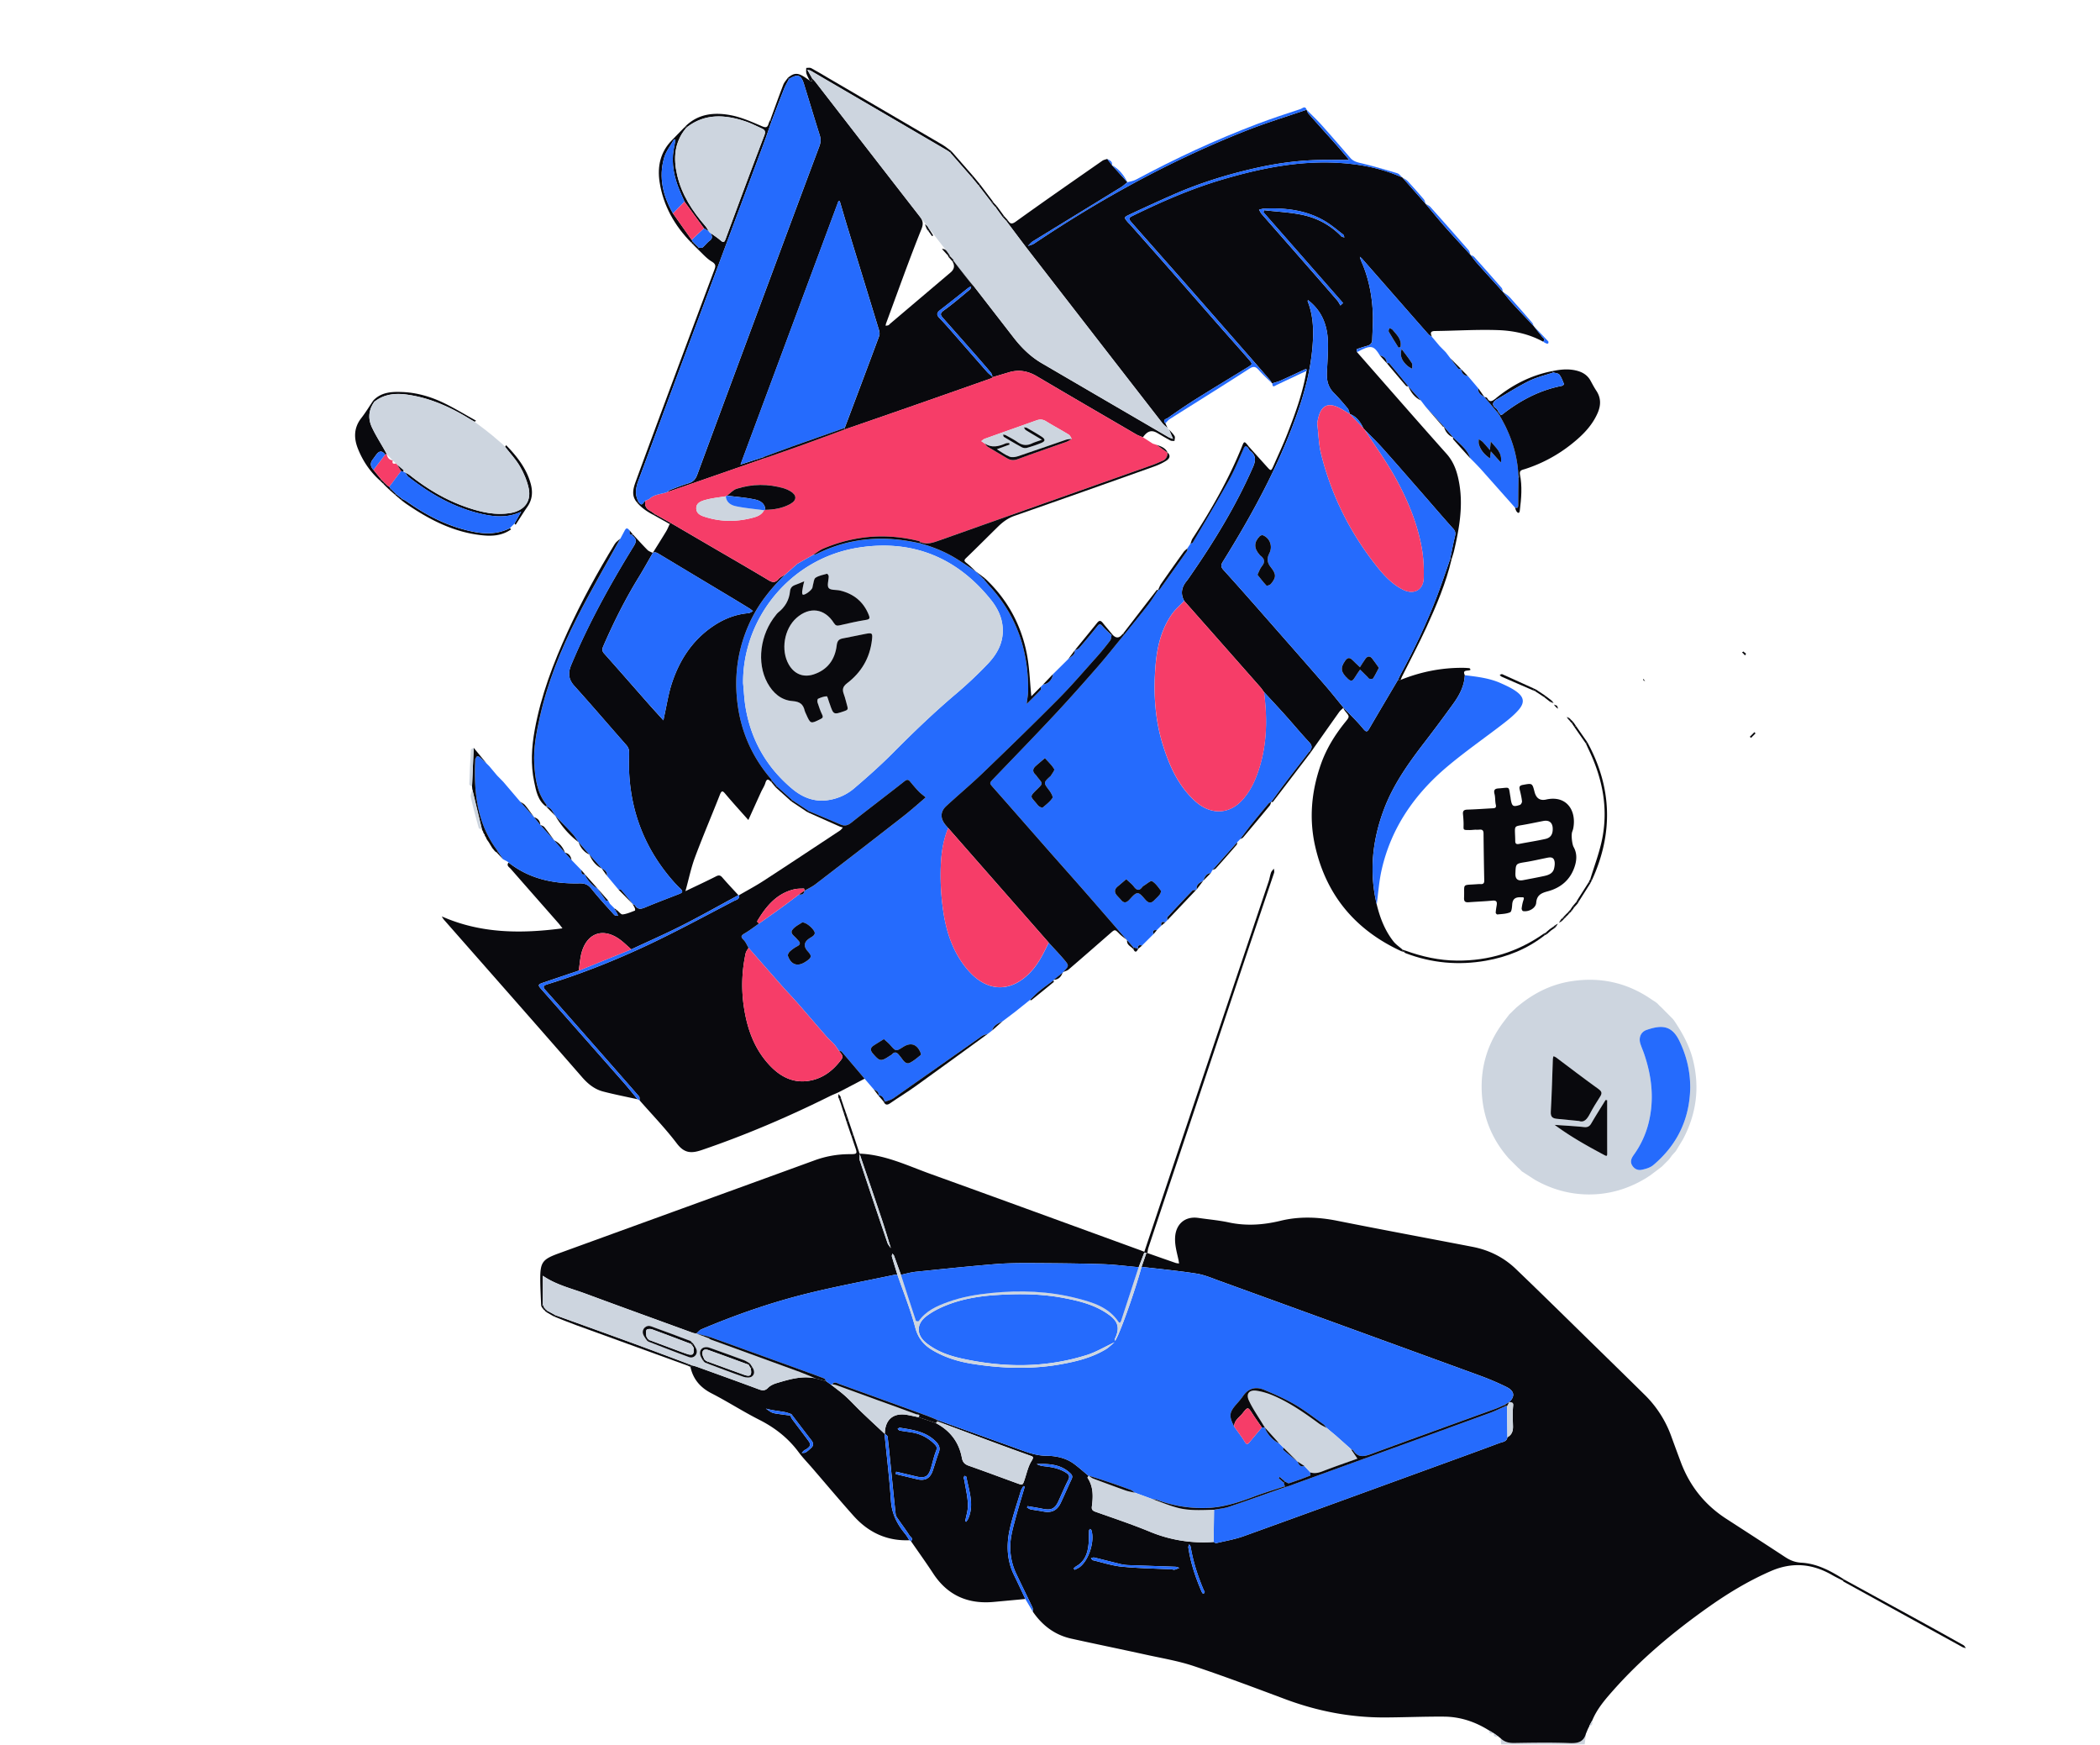 <svg width="343" height="285" fill="none" xmlns="http://www.w3.org/2000/svg"><path d="M259.06 283.039c-.075.609-.154 1.22-.229 1.829h-13.629l-.106-1.006c.626.634 1.376.786 2.263.773 3.01-.048 6.029-.101 9.034.018 1.369.056 2.304-.197 2.665-1.614h.002Z" fill="#CDD5DF"/><path d="M259.058 283.039c-.361 1.417-1.296 1.667-2.664 1.614-3.009-.118-6.024-.068-9.035-.017-.884.015-1.637-.139-2.263-.773-.116-.091-.232-.182-.349-.271-.255-.181-.51-.366-.767-.548l.017.018-.805-.485c-2.241-1.407-4.686-2.225-7.325-2.245-3.233-.025-6.466.121-9.699.134-5.594.02-10.994-1.026-16.235-2.983-4.973-1.857-9.944-3.736-14.978-5.415-2.49-.831-5.117-1.266-7.693-1.832-4.092-.899-8.196-1.737-12.285-2.641-2.683-.594-4.728-2.145-6.272-4.39-.025-.248.018-.526-.083-.735-.871-1.841-1.786-3.66-2.649-5.504a10.056 10.056 0 0 1-.94-4.998c.091-1.313.467-2.617.806-3.9.469-1.775 1.023-3.526 1.54-5.289-.075-.033-.151-.063-.227-.096-.141.263-.333.511-.417.791-.611 2.026-1.298 4.036-1.775 6.094-.606 2.617-.536 5.224.689 7.706.629 1.273 1.218 2.564 1.824 3.847l-5.14.477c-4.213.392-7.554-1.045-9.911-4.644-1.169-1.786-2.417-3.519-3.629-5.277.457-.439-.089-.682-.243-.927-.578-.916-1.24-1.78-1.856-2.674-.162-.233-.367-.49-.394-.753-.281-2.538-.528-5.079-.786-7.62-.172-1.705-.336-3.41-.54-5.112-.021-.167-.308-.298-.47-.447l.02.023c.015-2.357 1.397-3.519 3.703-3.102.614.111 1.222.25 1.834.376.926.314 1.853.627 2.778.942 2.329 1.218 3.793 3.102 4.271 5.688.134.723.467 1.059 1.134 1.291 2.634.924 5.251 1.907 7.875 2.859.935.339.922.326 1.245-.631.344-1.021.569-2.124 1.129-3.016.437-.695.2-.712-.328-.899a489.4 489.4 0 0 1-6.208-2.261c-2.958-1.096-5.911-2.205-8.866-3.308l-.007-.225c4.531 1.626 9.062 3.245 13.588 4.88 1.367.492 2.693.957 4.208.969 1.609.013 3.246.346 4.599 1.367.809.606 1.561 1.283 2.342 1.929-.068.099-.217.253-.195.288.985 1.46.93 3.079.713 4.711-.069.518.149.694.611.859 2.952 1.05 5.933 2.04 8.83 3.235a22.722 22.722 0 0 0 10.454 1.687c.136.068.293.223.406.195 1.498-.356 3.034-.611 4.473-1.129 10.616-3.824 21.214-7.699 31.817-11.56 3.324-1.21 6.653-2.413 9.966-3.655.498-.187 1.203-.197 1.321-.952.71-.387.927-1.006.907-1.779-.028-1.129-.093-2.268.025-3.384.071-.669-.386-.432-.626-.583 1.066-1.049.7-1.885-.457-2.458a43.708 43.708 0 0 0-4.463-1.897 25181.313 25181.313 0 0 0-42.372-15.417c-1.252-.454-2.505-1-3.806-1.205-2.973-.467-5.976-.747-8.969-1.103l.786-2.263.081.025.083-.015c1.533.538 3.066 1.078 4.604 1.611.18.061.379.066.569.096-.031-.189-.051-.381-.089-.568-.257-1.213-.621-2.382-.558-3.67.106-2.185 1.606-3.526 3.801-3.205 1.66.242 3.342.386 4.978.737 2.862.614 5.661.407 8.469-.275 3.074-.745 6.138-.614 9.237.005 7.352 1.468 14.727 2.831 22.09 4.253 2.695.521 5.092 1.708 7.067 3.6 4.306 4.127 8.554 8.319 12.82 12.489 2.763 2.703 5.529 5.403 8.28 8.12a18.025 18.025 0 0 1 4.298 6.726c.513 1.41 1.033 2.819 1.559 4.226 1.46 3.897 3.922 6.986 7.423 9.249 3.2 2.069 6.4 4.14 9.587 6.231.816.536 1.625.884 2.652.94 2.617.141 4.863 1.366 7.025 2.748-.079.06-.157.121-.233.182-.588-.309-1.189-.594-1.763-.925-3.223-1.854-6.509-2.142-9.976-.634-3.711 1.614-7.133 3.698-10.417 6.034-5.564 3.955-10.784 8.31-15.323 13.429-1.331 1.501-2.652 3.031-3.433 4.923l-.479.892-.026.093c-.07.136-.141.27-.209.407l-.288.697-.013.002Zm-112.69-42.7-.066.387c1.152.275 2.306.548 3.458.828 1.326.324 2.152-.106 2.591-1.389.336-.977.607-1.982.975-2.947.298-.778.051-1.288-.51-1.844-1.627-1.612-3.738-1.884-5.834-2.22-.114-.018-.25.121-.377.184.119.096.228.255.359.278.614.114 1.235.187 1.851.283 1.485.227 2.761.861 3.824 1.935.321.323.468.57.263 1.078-.356.882-.553 1.829-.823 2.748-.44 1.495-.988 1.806-2.478 1.44-1.076-.263-2.155-.508-3.233-.763v.002Zm21.448 5.618-.065.232c.202.104.396.26.611.303.652.131 1.316.197 1.967.328 1.41.288 2.332-.128 2.935-1.411.601-1.278 1.155-2.579 1.761-3.857.192-.402.116-.654-.195-.952-1.563-1.496-3.51-1.581-5.498-1.521.381.23.803.321 1.227.364 1.251.134 2.47.353 3.556 1.053.48.308.67.599.362 1.192-.591 1.142-1.084 2.334-1.622 3.503-.553 1.198-1.187 1.486-2.518 1.208-.836-.175-1.682-.298-2.523-.445l.002.003Zm23.727 10.327v.041c.126 0 .26.03.376-.005.24-.076.47-.185.705-.281-.217-.063-.432-.174-.649-.184-2.597-.096-5.193-.172-7.789-.27a6.144 6.144 0 0 1-1.233-.185c-1.414-.343-2.824-.714-4.238-1.053-.157-.038-.351.081-.531.126.114.112.21.291.341.324 1.579.376 3.145.896 4.749 1.05 2.745.268 5.513.304 8.272.437h-.003Zm5.228 3.693c-.081-.162-.164-.303-.227-.455-.927-2.227-1.67-4.511-2.066-6.897-.025-.16-.159-.298-.243-.447-.05.171-.164.351-.141.51.346 2.44 1.116 4.756 2.074 7.016.063.152.128.303.219.44.041.063.19.134.202.121.074-.078.119-.182.182-.288Zm-39.126-11.532c.058.02.114.042.172.063.106-.162.237-.314.316-.488 1.035-2.323.118-4.571-.293-6.837-.013-.073-.182-.121-.276-.179-.058.096-.164.192-.164.288.003.159.089.313.114.474.21 1.306.528 2.607.581 3.92.038.912-.288 1.839-.452 2.761l.002-.002Zm17.713 7.688c.061.073.119.146.179.22.278-.149.579-.266.826-.453 1.501-1.144 2.476-4.255 1.895-6.026-.028-.083-.159-.134-.243-.199-.05.098-.141.197-.144.3-.03.71 0 1.425-.068 2.129-.146 1.49-.573 2.849-1.998 3.658-.166.093-.298.247-.447.371Zm46.287-198.632c4.87 5.542 9.714 11.103 14.624 16.607 1.298 1.455 1.798 3.17 2.101 4.988.609 3.665-.035 7.244-.861 10.8-.114.485-.28.957-.424 1.437-.081 0-.162.003-.243 0 .265-1.257.505-2.52.803-3.768.117-.485.081-.816-.28-1.217-1.654-1.834-3.256-3.71-4.882-5.57-2.205-2.518-4.395-5.049-6.628-7.547-.964-1.078-2.01-2.08-3.02-3.119a30.012 30.012 0 0 1-.167-.204c-.467-1.028-1.109-1.887-2.208-2.311l.018.015c-.119-.313-.164-.685-.366-.927-.725-.872-1.468-1.733-2.266-2.536-.937-.942-1.184-2.069-1.121-3.337.081-1.59.192-3.182.172-4.773-.036-2.814-.942-5.261-3.264-7.034-.017.07-.068.154-.045.21.988 2.485.993 5.096.76 7.678-.341 3.786-1.328 7.45-2.614 11.03-3.016 8.403-7.264 16.184-11.962 23.739-.361.58-.429.876.089 1.444 2.768 3.044 5.473 6.148 8.191 9.237 2.798 3.185 5.599 6.367 8.377 9.57 1.036 1.192 2.011 2.435 3.014 3.655l-.053.043c-.228.227-.493.429-.675.687-1.551 2.179-3.089 4.372-4.629 6.559l-.175-.195c.42-.505.425-.916-.073-1.447-1.346-1.439-2.604-2.957-3.92-4.425-1.139-1.27-2.308-2.516-3.465-3.771-.2-.27-.379-.555-.601-.805-4.14-4.693-8.282-9.384-12.424-14.074-.642-1.164-.445-2.23.371-3.233.237-.29.442-.606.657-.914 3.887-5.617 7.433-11.424 10.188-17.698.49-1.116.533-1.932-.48-2.687-.156-.116-.234-.336-.348-.508a.41.41 0 0 1 .162-.167c.982 1.094 1.962 2.188 2.945 3.279.671.745.687.75 1.111-.21.775-1.755 1.589-3.498 2.283-5.286 1.283-3.304 2.493-6.635 3.079-10.154.01-.07.056-.166.025-.21-.038-.05-.156-.093-.207-.07-1.344.616-2.677 1.253-4.026 1.857-.437.197-.914.308-1.371.46l-.028.014c-.159-.23-.296-.48-.477-.69a2832 2832 0 0 0-6.128-7.01c-2.738-3.125-5.476-6.25-8.219-9.366-2.662-3.023-5.339-6.034-7.996-9.06-.74-.843-.725-.879.273-1.364 4.604-2.242 9.294-4.286 14.212-5.75 6.716-1.999 13.505-3.345 20.587-2.673 3.152.298 6.15.998 9.025 2.293h-.003a2798.24 2798.24 0 0 1 3.786 4.294l-.005-.005c1.043 1.24 2.064 2.5 3.134 3.715 1.374 1.559 2.791 3.08 4.191 4.615l-.005-.003c.384.485.742.988 1.154 1.448 1.376 1.543 2.771 3.07 4.157 4.604l-.002-.003c.492.604.957 1.233 1.482 1.806 1.165 1.273 2.359 2.521 3.541 3.779l-.007-.008c.47.594.934 1.19 1.407 1.78.187.236.588.43.126.771-2.278-1.247-4.786-1.788-7.315-1.876-3.435-.122-6.88.106-10.32.146-.856.01-.727.417-.51.94-.197-.14-.427-.245-.583-.42-1.501-1.692-2.988-3.394-4.478-5.094-2.097-2.392-4.193-4.789-6.292-7.178-.121-.139-.273-.25-.412-.376.127.59.399 1.09.601 1.616.97 2.508 1.427 5.125 1.521 7.797.048 1.38-.068 2.76-.104 4.142-.015.574-.331.861-.856 1.005a20.09 20.09 0 0 0-1.664.528c-.043.016.02.316.032.483l.003.002Zm-2.705-7.62.424-.399c-4.336-4.945-8.673-9.888-13.012-14.834l.136-.318c2.15.253 4.337.331 6.438.806 2.336.528 4.44 1.68 6.145 3.445.116.119.341.131.516.194-.069-.164-.089-.391-.21-.482-.993-.758-1.95-1.589-3.023-2.215-3.062-1.788-6.441-2.167-9.911-2.005-.271.012-.536.108-.804.164.142.237.251.5.43.704 2.013 2.306 4.038 4.6 6.054 6.903 2.099 2.397 4.198 4.797 6.284 7.204.215.247.356.558.53.838l.003-.005Z" fill="#09090D"/><path d="M172.129 160.002c.012.056-.01.089-.066.099-.783.591-1.586 1.159-2.346 1.78-.523.43-.985.932-1.475 1.405l.017-.018c-.848.677-1.694 1.356-2.543 2.033l.015-.015c-.341.258-.679.518-1.02.776l.015-.016-1.023.773.015-.015c-.71.326-1.442.624-1.677 1.485l-.71.548c-.325.119-.697.175-.972.369-4.834 3.39-9.653 6.802-14.49 10.184-.376.262-.879.343-1.324.507-.235-.462-.348-1.053-1.071-.99l.008.008c.136-.642-.376-.791-.778-1.023l.023.025c-.513-.598-1.026-1.194-1.538-1.793l.03.03c-1.248-1.472-2.49-2.947-3.748-4.407-.086-.099-.288-.096-.437-.139-.26-.361-.493-.748-.788-1.078-.389-.44-.851-.811-1.238-1.253-1.599-1.829-3.172-3.68-4.773-5.509-.819-.934-1.685-1.826-2.506-2.758-1.829-2.068-3.645-4.147-5.463-6.223-.265-.44-.457-.952-.813-1.301-.528-.518-.389-.727.176-1.061.811-.475 1.556-1.058 2.332-1.596 1.273-.902 2.553-1.796 3.816-2.713.927-.672 1.831-1.371 2.746-2.058.492.098.793-.086.873-.594h.016c.593-.348 1.235-.636 1.775-1.053 4.779-3.672 9.55-7.355 14.301-11.063 1.316-1.028 2.558-2.146 3.715-3.124-.414-.351-.798-.621-1.119-.955a24.794 24.794 0 0 1-1.409-1.609c-.338-.416-.566-.373-.99-.037-2.857 2.253-5.769 4.44-8.615 6.708-.604.48-1.104.611-1.789.313-1.712-.74-3.435-1.452-5.155-2.177-.911-.599-1.821-1.2-2.732-1.798l-2.526-2.269-.796-.916c-.035-.076-.055-.165-.106-.223-3.053-3.543-4.892-7.612-5.493-12.27-.601-4.647.027-9.087 1.993-13.33 1.389-2.998 3.417-5.54 5.776-7.83l1.983-1.75c.886-.503 1.773-1.008 2.662-1.51l-.008.004c.159-.025.341-.01.477-.08 5.431-2.736 11.104-3.092 16.953-1.746 2.132.568 4.15 1.4 6.021 2.574 1.046.657 2.066 1.354 3.097 2.033l-.028-.028 1.298 1.29c.326.382.642.774.98 1.145 4.418 4.829 6.317 10.583 6.252 17.051-.008.634-.137 1.268-.24 2.16.889-.889 1.603-1.584 2.285-2.309.089-.093.018-.341.023-.515l.364-.359c.841-.101 1.513-.803 1.601-1.672l2.501-2.475c.411-.434 1.149-.626 1.068-1.427h-.003c.248-.121.566-.187.733-.379a118.944 118.944 0 0 0 2.952-3.546c.309-.386.488-.47.847-.048.454.53.995.985 1.497 1.475-.07.301-.058.667-.229.892a45.288 45.288 0 0 1-2.228 2.717c-2.071 2.309-4.092 4.67-6.274 6.868-4.046 4.076-8.171 8.077-12.31 12.058-1.933 1.859-4.001 3.576-5.969 5.4-.97.899-.985 1.965-.161 3.008.154.194.323.379.485.568-.958 2.301-1.203 4.751-1.233 7.183-.03 2.286.139 4.602.503 6.86.548 3.407 1.735 6.638 4.051 9.264 2.801 3.178 6.473 3.769 9.82.536 1.505-1.452 2.394-3.291 3.273-5.137.831.911 1.69 1.803 2.488 2.743.884 1.04.861 1.06-.129 2.073.01.061-.015.094-.076.096l-1.437 1.164-.002-.01Zm-50.752-48.362c.129 1.29.182 2.594.396 3.872.905 5.387 3.476 9.848 7.669 13.341 1.631 1.358 3.538 2.121 5.715 1.821a8.425 8.425 0 0 0 4.329-1.915c2.203-1.876 4.37-3.806 6.408-5.857 3.289-3.311 6.643-6.539 10.207-9.555a67.805 67.805 0 0 0 5.223-4.92c1.535-1.609 2.594-3.48 2.452-5.865-.108-1.818-.891-3.326-1.977-4.675-5.554-6.892-12.818-9.812-21.509-8.469-11.326 1.753-19.047 11.715-18.918 22.222h.005Zm9.656 38.989c-.427.309-1.21.649-1.629 1.243-.409.578.366.998.722 1.432.078.096.169.187.255.278.382.402.344.684-.182.955a5.647 5.647 0 0 0-1.215.869c-.174.161-.353.52-.288.704.506 1.458 1.602 1.804 2.87.95.068-.048.144-.086.212-.134.806-.583.828-.823.154-1.573-.724-.807-.63-1.513.283-2.12.209-.139.437-.252.624-.416.116-.101.224-.271.237-.417.046-.48-1.258-1.776-2.046-1.768l.003-.003Zm13.343 19.065c-.631.394-1.162.707-1.677 1.05-.593.394-.563.814-.103 1.341 1.096 1.258 1.288 1.304 2.684.374.139-.093.303-.159.415-.278.495-.535.858-.265 1.202.177.154.197.316.392.462.594.308.427.715.871 1.235.621.657-.316 1.223-.828 1.803-1.283.061-.048-.005-.311-.065-.447-.589-1.341-1.591-1.647-2.811-.869-1.19.758-1.182.75-2.145-.346-.29-.331-.646-.606-1.002-.932l.002-.002Z" fill="#256BFD"/><path d="M140.39 188.394c4.152.151 7.837 1.962 11.638 3.331 11.366 4.097 22.712 8.249 34.062 12.381.276.101.548.21.821.316a.16.16 0 0 0-.02.154l-.907 2.364c-1.955-.174-3.91-.439-5.87-.5-3.927-.121-7.86-.154-11.79-.172-1.967-.007-3.945.01-5.905.175-4.286.356-8.567.8-12.846 1.242-.815.084-1.614.324-2.419.493-.372-1.038-.74-2.076-1.124-3.109-.051-.137-.185-.24-.281-.359-.027.164-.113.346-.073.493.283.985.594 1.962.894 2.942-.166.013-.338.005-.5.04-4.756 1.008-9.542 1.895-14.257 3.062-5.896 1.459-11.626 3.462-17.226 5.821-.328.139-.578.473-.864.715-.204-.045-.414-.068-.608-.139-5.817-2.119-11.639-4.223-17.443-6.372-2.362-.874-4.85-1.447-7.009-2.938v4.721c-.09.078-.182.154-.273.232-.053-1.411-.139-2.826-.149-4.238-.022-2.925.319-3.389 3.059-4.384 6.718-2.443 13.434-4.883 20.153-7.323 7.188-2.611 14.379-5.22 21.564-7.842a16.522 16.522 0 0 1 5.66-1.02c1.402-.003 1.4-.015.925-1.374-.179-.51-.344-1.023-.513-1.536l.28-.3 1.044 3.157c.01.386-.071.8.045 1.151 1.478 4.471 2.98 8.934 4.496 13.389.108.321.379.591.573.884l.028.056-.03-.038c-.5-1.601-.978-3.21-1.508-4.801-1.192-3.562-2.412-7.115-3.62-10.672l-.007-.002Zm-12.148-94.571c-2.359 2.29-4.39 4.831-5.776 7.829-1.965 4.244-2.594 8.684-1.993 13.331.604 4.658 2.44 8.727 5.493 12.27.054.061.071.149.107.222-.013.099-.023.2-.036.298-.384-.361-.747-.853-1.035.109-.154.513-.475.972-.702 1.467-.69 1.506-1.367 3.014-2.069 4.564-1.276-1.442-2.523-2.801-3.708-4.212-.442-.528-.631-.71-.944.088-1.342 3.415-2.786 6.789-4.069 10.224-.634 1.697-.996 3.496-1.554 5.514 1.849-.887 3.435-1.619 4.991-2.412.46-.235.71-.195 1.041.192.846.982 1.742 1.922 2.619 2.879-3.059 1.652-6.087 3.364-9.186 4.938-2.73 1.384-5.539 2.611-8.312 3.91-.7-.599-1.349-1.278-2.112-1.784-2.566-1.699-4.986-.873-5.928 2.054-.328 1.02-.371 2.132-.543 3.202-1.957.662-3.917 1.319-5.872 1.986-.775.265-.81.399-.293.987 4.513 5.117 9.034 10.229 13.543 15.354.768.874 1.49 1.788 2.233 2.682-1.869-.414-3.751-.78-5.605-1.26-1.407-.364-2.483-1.225-3.458-2.346-7.45-8.552-14.957-17.059-22.446-25.581a2.76 2.76 0 0 1-.462-.674c6.32 2.796 12.891 2.844 19.703 1.947-.257-.331-.437-.588-.641-.821-2.604-2.967-5.216-5.928-7.815-8.9-.245-.281-.75-.516-.346-1.031 3.372 2.67 7.32 3.491 11.482 3.407.965-.02 1.493.177 2.071.905 1.17 1.469 2.45 2.851 3.71 4.245.122.134.422.109.637.159-.078-.169-.147-.341-.235-.505-.078-.146-.177-.28-.268-.422.099-.002.197-.005.298-.01.316.248.654.728.94.697.684-.073 1.346-.381 2.008-.621.04-.015.035-.27-.015-.386-.101-.243-.245-.465-.374-.697.139.078.331.118.406.237.427.667.927.624 1.597.343 1.841-.772 3.707-1.477 5.569-2.199.528-.205.775-.374.215-.902-.73-.687-1.397-1.45-2.026-2.233-4.657-5.776-6.635-12.426-6.335-19.784.026-.616-.083-.995-.469-1.432-2.832-3.208-5.605-6.466-8.472-9.641-.99-1.096-1.053-2.136-.512-3.424 2.765-6.605 6.198-12.859 9.936-18.951.472-.77 1.061-1.43.035-2.18-.005-.005.071-.12.109-.187.79.852 1.563 1.72 2.379 2.544.225.227.578.323.874.48-.768 1.328-1.505 2.674-2.309 3.98-2.212 3.6-4.094 7.365-5.776 11.237-.212.49-.237.793.142 1.218 2.432 2.722 4.829 5.478 7.243 8.216.771.874 1.561 1.732 2.43 2.692.066-.336.101-.53.144-.725.392-1.745.652-3.531 1.2-5.223 1.255-3.877 3.389-7.175 6.842-9.484 1.728-1.157 3.617-1.894 5.711-2.074.25-.02.487-.214.73-.328-.19-.149-.369-.316-.574-.44-1.096-.674-2.2-1.343-3.303-2.005-3.834-2.3-7.671-4.597-11.503-6.905-.33-.2-.626-.364-.997-.137.737-1.182 1.482-2.359 2.202-3.55.225-.375.384-.789.571-1.185.053-.063.104-.13.157-.192 2.129 1.242 4.258 2.488 6.39 3.73 3.212 1.877 6.435 3.73 9.625 5.643.654.391 1.079.409 1.589-.19.275-.323.725-.5 1.096-.745l.005-.002Z" fill="#09090D"/><path d="M206.46 113.021c1.157 1.255 2.326 2.5 3.465 3.771 1.316 1.467 2.574 2.988 3.92 4.425.498.533.493.942.073 1.447-1.343 1.743-2.695 3.48-4.028 5.233-.773 1.018-1.518 2.056-2.273 3.087l.017-.018c-.139.073-.315.114-.409.227-.939 1.122-1.879 2.243-2.793 3.387-.642.803-1.245 1.637-1.867 2.455l.015-.017-.512.528.012-.016c-1.351 1.518-2.702 3.039-4.054 4.557l.016-.018-.273.503c-.781.068-1.018.677-1.266 1.275l.016-.017c-.538.32-1.172.568-1.046 1.386-.005.068-.04.104-.111.109-.205.035-.488-.005-.606.116a232.67 232.67 0 0 0-4.062 4.306c-.088.096-.015.341-.017.518l-.362.361c-.502-.172-.719-.005-.631.528l.008-.01c-.089.088-.175.177-.263.263l.01-.01-.263.262.01-.01-.262.263.01-.008c-.538-.091-.692.137-.528.632l-1.879 1.874c-.498-.164-.725-.013-.632.528h.003c-.258-.076-.515-.149-.773-.223-.346-.399-.692-.798-1.038-1.194-.061.007-.091-.018-.093-.079-2.312-2.659-4.612-5.326-6.931-7.978-2.074-2.369-4.17-4.716-6.249-7.077-2.854-3.243-5.693-6.499-8.554-9.737-.695-.786-.705-.748.043-1.528 3.313-3.453 6.65-6.888 9.918-10.383 2.379-2.544 4.69-5.15 6.981-7.772 1.513-1.733 2.938-3.544 4.403-5.319 1.3-1.617 2.619-3.218 3.889-4.857.601-.776 1.106-1.627 1.655-2.443l-.016.018c.106-.048.253-.068.314-.149a816.678 816.678 0 0 0 4.404-6.21c.084-.12.064-.311.091-.47l-.015.017.515-.773-.012.013c.136-.076.331-.119.399-.235 1.98-3.38 3.998-6.739 5.897-10.16.925-1.665 1.637-3.451 2.413-5.194.207-.465.396-.412.671-.103.114.171.195.391.349.507 1.013.756.97 1.569.48 2.688-2.753 6.274-6.302 12.08-10.189 17.697-.215.309-.419.624-.657.915-.815 1.002-1.012 2.068-.371 3.233-.659.69-1.412 1.316-1.962 2.083-1.859 2.594-2.516 5.64-2.748 8.719-.324 4.271-.079 8.535 1.209 12.674 1.079 3.466 2.521 6.709 5.289 9.222 2.47 2.243 5.532 2.24 7.759-.255.872-.978 1.581-2.18 2.079-3.397 1.869-4.567 2.043-9.336 1.402-14.167h.01Zm-22.507 30.551c-.525.444-.95.818-1.389 1.177-.573.467-.596.967-.116 1.508.222.25.465.485.682.74.429.5.818.439 1.265-.005.442-.437.945-1.134 1.412-1.129.465.005.942.725 1.371 1.169.442.457.852.477 1.294.033.323-.326.674-.629.954-.99.132-.169.248-.541.159-.659-.421-.559-.843-1.19-1.424-1.521-.227-.129-.866.455-1.311.72a.978.978 0 0 0-.29.24c-.495.662-.9.546-1.362-.071-.315-.417-.752-.742-1.25-1.217l.005.005Zm-13.273-19.771c-.588.502-1.06.889-1.515 1.298-.487.437-.561.896-.053 1.389.179.172.306.396.467.588.745.884.753.892-.088 1.718-1.495 1.467-1.172 1.164-.008 2.664.099.127.24.238.384.311.137.071.376.167.445.109.563-.493 1.197-.955 1.588-1.566.139-.217-.255-.879-.528-1.243-.942-1.258-.964-1.242.167-2.288.03-.028.076-.048.094-.083.199-.374.656-.897.545-1.099-.353-.629-.922-1.137-1.5-1.796l.002-.002Z" fill="#256BFD"/><path d="M132.126 132.463c1.72.725 3.442 1.437 5.155 2.177.687.298 1.187.167 1.788-.313 2.846-2.268 5.758-4.453 8.615-6.708.424-.336.654-.379.99.038.45.553.914 1.096 1.409 1.609.321.333.705.603 1.119.954-1.156.978-2.399 2.099-3.715 3.125-4.751 3.707-9.522 7.39-14.301 11.062-.543.417-1.182.705-1.775 1.053-.033-.126-.068-.361-.094-.361-.535.023-1.088.003-1.606.129-2.907.697-4.612 2.816-6.049 5.223-.028.048.192.248.298.374-.773.538-1.521 1.122-2.331 1.596-.569.334-.705.543-.177 1.061.353.349.548.861.813 1.301-.162.293-.399.568-.47.881a24.178 24.178 0 0 0-.235 9.133c.559 3.451 1.748 6.648 4.208 9.234 1.917 2.016 4.203 3.044 7.024 2.329 1.725-.437 3.094-1.462 4.218-2.821.791-.955.786-.96.026-1.935.149.043.353.041.436.139 1.258 1.463 2.503 2.938 3.749 4.408-1.379.722-2.753 1.452-4.137 2.162-.501.257-1.039.442-1.544.694-6.779 3.367-13.719 6.342-20.89 8.787-1.755.599-2.884.541-4.099-1.061-1.872-2.467-4.044-4.708-6.087-7.044-.025-.215.033-.503-.086-.636-3.061-3.511-6.14-7.009-9.219-10.505-2.026-2.301-4.049-4.604-6.092-6.888-.487-.545-.258-.737.303-.909 6.138-1.899 12.076-4.306 17.849-7.102 4.276-2.071 8.456-4.334 12.672-6.529.371-.192.957-.263.816-.932 1.336-.778 2.707-1.503 4-2.344 4.175-2.713 8.323-5.466 12.478-8.211.186-.124.323-.328.484-.495-.181-.058-.373-.101-.548-.179-1.745-.773-3.485-1.554-5.228-2.332l.235-.166-.002.002Zm-3.45-119.739c.9-.768 1.491-.857 2.44-.321.394.222.756.5 1.132.753.53.348.376-.117.417-.349.194.215.401.42.578.647 5.627 7.258 11.245 14.528 16.884 21.774.549.705.786 1.164.372 2.195-2.038 5.076-3.867 10.239-5.766 15.371-.048.127-.059.268-.086.402.154-.025.32-.028.462-.086.108-.045.184-.167.28-.248 3.296-2.796 6.592-5.586 9.886-8.382.604-.514.703-1.112.295-1.796l.19-.2c3.258 4.206 6.519 8.411 9.777 12.619 1.293 1.672 2.778 3.137 4.612 4.21 6.89 4.026 13.785 8.047 20.683 12.063.227.131.493.2.775.31-.25-.578-.459-1.068-.671-1.555.313.361.677.692.916 1.094.114.189-.005.52-.017.788-.225-.023-.485.017-.67-.081-.727-.384-1.432-.814-2.146-1.225-.93-.536-1.617-.329-2.339.707-.374-.162-.768-.285-1.117-.49-5.41-3.15-10.825-6.294-16.215-9.482-1.46-.863-2.945-1.121-4.564-.639-.876.263-1.755.523-2.632.783-.106-.255-.154-.555-.323-.755a248.147 248.147 0 0 0-3.127-3.607c-1.548-1.76-3.106-3.515-4.66-5.273-.389-.44-.606-.743.091-1.24 1.496-1.064 2.885-2.279 4.304-3.445.114-.094.134-.298.197-.453-.136.046-.295.058-.401.142-1.579 1.237-3.145 2.493-4.731 3.72-.525.407-.528.773-.089 1.23a51.451 51.451 0 0 1 1.534 1.667c2.098 2.392 4.185 4.794 6.291 7.18.273.309.624.549.937.82-.096.072-.182.178-.288.216a4875.74 4875.74 0 0 1-13.442 4.721c-3.498 1.22-7.001 2.427-10.502 3.64v-.245c.023-.036.051-.069.066-.11 1.874-4.982 3.756-9.963 5.605-14.956.113-.303.02-.725-.081-1.059-1.657-5.445-3.337-10.883-5.001-16.326-.47-1.53-.914-3.069-1.369-4.604l-.215.007c-5.319 14.308-10.641 28.614-15.995 43.013 1.359-.442 2.505-.813 3.65-1.184.07.063.141.123.209.187-3.016 1.05-6.031 2.101-9.047 3.15l-6.812 2.36c.187-.136.356-.32.566-.4.972-.372 1.942-.754 2.937-1.054.745-.225 1.147-.639 1.425-1.392 4.122-11.171 8.279-22.332 12.431-33.493 2.498-6.711 4.994-13.422 7.509-20.125.23-.611.283-1.157.084-1.788-.879-2.779-1.713-5.572-2.574-8.356-.482-1.558-1.008-1.74-2.452-.879-.066-.055-.132-.108-.197-.164l-.006-.007Z" fill="#09090D"/><path d="M164.586 35.94c.351.523.579.788 1.314.26 4.677-3.369 9.418-6.65 14.146-9.946.228-.157.531-.205.796-.303l.785 1.03-.005-.002c.841.93 1.682 1.856 2.521 2.786v-.003c-.349.273-.672.584-1.046.814-4.796 2.947-9.603 5.88-14.399 8.832-.308.19-.538.51-.806.768.344-.132.728-.205 1.026-.404 10.944-7.343 22.446-13.644 34.721-18.473 3.203-1.26 6.509-2.261 9.767-3.38l-.005-.005c.103.22.162.475.316.65 1.5 1.697 3.02 3.373 4.523 5.068.735.829 1.445 1.682 2.14 2.49-1.713 0-3.375-.032-5.037.008-3.427.081-6.804.546-10.153 1.296-4.637 1.04-9.156 2.43-13.51 4.34a327.363 327.363 0 0 0-7.264 3.31c-.836.392-.826.47-.26 1.147.161.192.353.359.52.548 2.086 2.357 4.172 4.71 6.251 7.075 2.796 3.182 5.582 6.375 8.375 9.56 1.551 1.765 3.122 3.513 4.66 5.288.66.763.632.786-.194 1.294-2.811 1.722-5.635 3.425-8.429 5.177-1.558.978-3.076 2.02-4.579 3.082-.23.161-.964.278-.414.881l.359.78c-.288-.267-.617-.5-.854-.808a23045.127 23045.127 0 0 1-21.602-27.866c-1.306-1.687-2.574-3.405-3.862-5.107.065-.06.129-.124.194-.184l.005-.003Z" fill="#09090D"/><path d="M103.38 87.27c-.038.066-.113.182-.108.187 1.025.75.437 1.41-.036 2.18-3.738 6.091-7.17 12.345-9.936 18.95-.538 1.286-.477 2.326.513 3.425 2.866 3.175 5.64 6.433 8.471 9.64.386.437.495.816.47 1.433-.303 7.357 1.677 14.007 6.334 19.784.632.783 1.296 1.545 2.026 2.232.561.528.313.695-.215.902-1.861.722-3.73 1.427-5.569 2.2-.669.28-1.172.323-1.596-.344-.076-.118-.268-.159-.407-.237l.033.02c-.621-.768-1.235-1.543-1.877-2.293-.083-.096-.315-.063-.477-.091l-1.874-2.248c.068-.644-.336-.955-.846-1.187l.017.018-2.035-2.286.015.015-1.78-2.036.017.018c-.334-.462-.626-.96-1.005-1.377-.91-.997-1.862-1.955-2.796-2.929l.017.017c-.444-.568-.62-1.404-1.513-1.533.023-.101.102-.247.059-.298-1.566-1.967-1.872-4.337-2.01-6.706-.15-2.551.343-5.056.896-7.547 1.27-5.723 3.455-11.115 6.094-16.311 2.223-4.374 4.703-8.62 7.07-12.921.242-.455.48-.912.727-1.364.324-.594.558-.147.813.073-.01.364-.08.775.521.64l-.01-.024-.003-.002Z" fill="#256BFD"/><path d="M228.778 111.025c3.243-1.304 6.605-1.983 10.103-1.968.377 0 .75.025 1.124.058.051.005.094.111.192.238-.278.325-1.432-.132-.942.911-.086 1.781-.889 3.281-1.902 4.678a253.036 253.036 0 0 1-4.417 5.941c-2.685 3.48-5.264 7.016-6.845 11.168-1.935 5.087-2.493 10.28-1.23 15.617.525 2.187 1.323 4.258 2.718 6.046.419.536 1.017.93 1.535 1.387a9.729 9.729 0 0 0-.187.253c-7.453-3.418-12.252-9.045-14.098-17.072-1.051-4.566-.634-9.06.917-13.475.899-2.558 2.298-4.811 3.99-6.9.718-.886.723-.876-.023-1.768-.128-.156-.214-.351-.318-.525l.053-.043c1.081 1.142 2.223 2.233 3.218 3.442.5.609.662.513.995-.058 1.548-2.652 3.114-5.291 4.675-7.933.147 0 .296.003.442.005v-.002Zm-45.167-7.371c-1.465 1.775-2.889 3.586-4.402 5.319-2.291 2.622-4.604 5.228-6.981 7.772-3.268 3.495-6.605 6.93-9.919 10.383-.747.778-.737.74-.042 1.528 2.861 3.238 5.7 6.493 8.554 9.737 2.079 2.364 4.175 4.71 6.249 7.077 2.321 2.652 4.622 5.316 6.93 7.978-.386-.31-.805-.586-1.149-.937-.75-.762-.732-.778-1.505-.101-2.268 1.978-4.531 3.961-6.815 5.921-.237.204-.591.275-.889.409.99-1.013 1.013-1.033.129-2.074-.798-.939-1.657-1.831-2.488-2.743-5.47-6.236-10.941-12.469-16.412-18.705-.161-.19-.331-.374-.485-.569-.823-1.04-.808-2.109.162-3.008 1.97-1.823 4.036-3.541 5.968-5.4 4.14-3.98 8.264-7.981 12.311-12.058 2.182-2.197 4.202-4.558 6.273-6.867a43.298 43.298 0 0 0 2.228-2.718c.172-.224.159-.591.23-.891l.109.015.108-.01c.494.5.961.507 1.402.02.083-.091.174-.177.263-.265l.169.187h.002Zm-35.079 147.87c-3.685.151-6.7-1.281-9.117-3.983-2.296-2.569-4.509-5.208-6.759-7.815-.74-.859-1.538-1.674-2.213-2.584-1.707-2.303-3.867-3.99-6.423-5.284-2.649-1.341-5.155-2.962-7.797-4.318-1.854-.953-3.018-2.319-3.457-4.335l.262-.242c.281.083.566.151.841.25 3.342 1.21 6.688 2.409 10.02 3.65.604.224 1.041.305 1.556-.225.358-.369.904-.622 1.412-.773 2.048-.611 4.104-1.23 6.286-.788l1.776.465c.265.187.528.373.793.558.798.631 1.631 1.225 2.384 1.907.902.818 1.718 1.727 2.599 2.568 1.26 1.21 2.546 2.395 3.822 3.589l-.021-.022c-.005.04-.017.083-.012.124.356 3.616.798 7.228 1.04 10.853.142 2.116 1.026 3.796 2.314 5.364.263.318.465.69.692 1.036l.002.005Zm-19.273-20.598c-.334-.108-.66-.25-1.001-.315-.692-.132-1.396-.212-2.091-.334-.361-.063-.715-.164-1.073-.247.326.217.631.475.982.636.293.134.637.17.962.22.675.104 1.352.184 2.029.275.118.218.214.452.361.649.846 1.137 1.712 2.258 2.556 3.4.5.677.452.925-.227 1.412-.134.096-.304.146-.432.25-.144.116-.255.268-.382.404.217-.025.475.013.644-.088.316-.19.586-.457.867-.702.459-.405.439-.816.07-1.291-1.101-1.412-2.179-2.841-3.265-4.266v-.003Z" fill="#09090D"/><path d="M221.647 57.5c-.012-.166-.076-.467-.033-.482.546-.2 1.104-.373 1.665-.528.525-.144.841-.429.856-1.005.035-1.381.152-2.765.104-4.142-.094-2.672-.551-5.289-1.521-7.797-.204-.528-.475-1.028-.601-1.616.136.123.288.237.412.376 2.099 2.392 4.195 4.786 6.291 7.178 1.49 1.7 2.978 3.402 4.478 5.094.154.175.387.283.584.42l-.03-.023 1.293 1.536-.028-.028 1.028 1.038-.015-.018c.26.344.52.685.783 1.028l-.028-.03c.427.56.838 1.132 1.288 1.672.086.103.321.083.487.119l-.007-.008c.179.75.427 1.003 1.083 1.104.574.674 1.145 1.349 1.718 2.026-.094.78.487 1.08 1.01 1.424l-.028-.028c.735.87 1.47 1.738 2.208 2.604.101.154.202.308.303.465 1.897 3.182 3.006 6.6 3.079 10.325-.02 1.44-.056 2.882-.048 4.322.002.447-.187.47-.518.376-1.884-2.127-3.763-4.256-5.66-6.372-.528-.589-1.101-1.135-1.654-1.7-.513-1.48-1.743-2.374-2.801-3.407l.015.015-1.531-1.786.018.02-3.036-3.3.01.01c-.258-.34-.518-.678-.775-1.016l.017.018c-.679-.763-1.359-1.523-2.035-2.286l.015.015c-1.041-1.268-2.081-2.538-3.135-3.794-.055-.065-.257-.01-.394-.012-.035-.73-.472-1.102-1.139-1.268-.975-1.591-1.397-1.821-3.723-.54l-.005.002Zm21.701 16.004c-.459-.528-.793-.95-1.167-1.331-.184-.187-.439-.306-.661-.455.005.283-.051.581.027.844.291.99.945 1.704 1.811 2.306l.147-1.155 1.636 1.832c.261-1.662-.78-2.367-1.651-3.44l-.142 1.401v-.002Zm-14.919-16.726.305-.106c.283-1.273-.629-2.005-1.298-2.836-.108-.136-.341-.172-.515-.255-.038.197-.172.45-.096.58.51.887 1.066 1.749 1.604 2.617Zm.5.215c-.379 1.293.199 2.064.952 2.75.225.205.52.329.783.488-.02-.323.073-.717-.078-.96-.478-.757-1.048-1.457-1.657-2.278Z" fill="#256BFD"/><path d="M240.924 135.494c-.467.033-.634.055-.803.055-1.286 0-1.051.026-1.069-1.083-.007-.5-.048-1.003-.098-1.503-.056-.538.156-.732.707-.75 1.382-.04 2.763-.144 4.145-.217.384-.02.629-.076.507-.594-.131-.568-.063-1.184-.209-1.745-.162-.616.028-.864.614-.904 2.061-.134 1.634-.475 2.005 1.492.015.084.015.167.03.251.202 1.189.374 1.315 1.501.947.166-.056.361-.399.341-.589-.069-.621-.21-1.237-.362-1.846-.123-.493-.073-.733.528-.839 1.513-.267 1.506-.31 1.884 1.16.272 1.047.901 1.46 1.89 1.237 3.303-.742 4.983 1.751 4.435 4.683-.038.205-.114.404-.182.601-.182.523-.01 2.026.235 2.465.621 1.109.513 2.261.103 3.4-.742 2.061-2.283 3.293-4.331 3.841-1.063.286-1.783.617-1.882 1.877-.068.882-1.232 1.521-2.154 1.349-.104-.02-.24-.298-.223-.437.061-.455.144-.914.293-1.346.192-.559-.048-.458-.464-.473-.882-.027-1.309.296-1.372 1.19-.03.444-.088 1.157-.341 1.265-.631.271-1.381.276-2.086.354-.081.01-.27-.19-.265-.286.02-.391.086-.78.151-1.169.091-.533.041-.876-.666-.808-1.273.124-2.554.167-3.829.263-.536.04-.859-.016-.829-.71.106-2.367-.439-2.054 1.975-2.223.25-.018.503-.038.755-.025.437.02.579-.174.569-.601a677.49 677.49 0 0 1-.116-7.676c-.005-.513-.215-.662-.687-.616-.334.03-.672.005-.708.005l.008.005Zm6.595 7.196c-.029.86.393 1.207 1.265 1.04 1.149-.219 2.301-.432 3.445-.679.715-.154 1.412-.422 1.604-1.22.109-.45.172-1.005.002-1.407-.234-.563-.836-.406-1.336-.305-1.106.224-2.207.482-3.321.661-1.601.258-1.606.235-1.662 1.907l.003.003Zm6.094-7.37c-.023-.99-.573-1.435-1.556-1.248-1.149.22-2.29.472-3.442.664-1.205.202-1.21.177-1.162 1.465.015.376.035.753.035 1.132 0 .444.187.573.629.485 1.435-.286 2.885-.495 4.309-.819.864-.194 1.207-.78 1.185-1.679h.002Z" fill="#09090D"/><path d="M224.863 147.667c-1.26-5.337-.705-10.53 1.23-15.616 1.581-4.155 4.16-7.691 6.845-11.169a244.871 244.871 0 0 0 4.417-5.941c1.013-1.396 1.814-2.897 1.902-4.677 1.983.245 3.978.462 5.827 1.283.876.389 1.771.793 2.546 1.348 1.321.945 1.44 1.854.379 3.067-.712.81-1.569 1.51-2.427 2.174-3.054 2.359-6.239 4.564-9.187 7.047-5.331 4.488-9.186 10.002-10.736 16.907-.412 1.829-.538 3.718-.796 5.582v-.005Zm-124.395.972c.091.139.19.275.268.422.089.164.157.336.235.505-.217-.048-.515-.023-.636-.159-1.26-1.394-2.544-2.776-3.71-4.246-.58-.727-1.107-.924-2.072-.904-4.162.083-8.112-.738-11.482-3.407l-.005-.028a92.57 92.57 0 0 0-.424-.265l.025.027-.518-.275.005.005c-.277-.419-.558-.838-.836-1.258-.017-.038-.027-.08-.053-.113-3.323-4.385-3.882-9.454-3.64-14.72.006-.084-.024-.182.01-.248.094-.177.183-.417.337-.482.111-.048.348.119.487.237.336.286.65.601.97.904l-.015-.015.518.521-.015-.016 1.28 1.526-.012-.01.257.26-.01-.013.765.781-.012-.015c.932 1.096 1.866 2.189 2.798 3.286l-.015-.015c.76.848 1.523 1.694 2.283 2.543l-.017-.018 1.03 1.276-.017-.018c.762.846 1.525 1.692 2.288 2.541l-.015-.015c.593.677 1.19 1.354 1.783 2.033l-.015-.015 1.068 1.197 1.604 1.657c0 .606.121.745.604.697.2.743 1.328 2.01 2.018 2.271.457.664.906 1.333 1.381 1.982.05.069.253.028.384.038l.273.503-.015-.018.765.778-.01-.015.114.303-.006-.005Z" fill="#256BFD"/><path d="M248.022 78.21c-.073-3.726-1.182-7.143-3.079-10.326.046-.053.091-.106.134-.159.084 0 .195.038.248-.002 2.912-2.291 6.102-3.999 9.777-4.709.139-.027.376-.24.358-.28-.222-.533-.419-1.099-.76-1.548-.174-.23-.629-.245-.957-.359l-.202-.222c1.366-.288 2.733-.424 4.107-.043.929.258 1.672.748 2.144 1.611.301.551.594 1.11.94 1.632.795 1.2.762 2.407.194 3.69-.912 2.059-2.447 3.587-4.157 4.956a23.934 23.934 0 0 1-7.673 4.142c-.442.141-.94.177-.844.836l-.227.778-.003.002Z" fill="#09090D"/><path d="M190.348 69.126c-.55-.603.185-.72.414-.881 1.503-1.061 3.021-2.104 4.58-3.082 2.793-1.752 5.617-3.455 8.428-5.177.826-.505.854-.53.194-1.293-1.538-1.776-3.109-3.524-4.66-5.29-2.793-3.184-5.579-6.377-8.375-9.56-2.076-2.363-4.165-4.717-6.251-7.074-.167-.19-.359-.356-.52-.548-.566-.677-.576-.755.26-1.147a327.36 327.36 0 0 1 7.264-3.31c4.352-1.91 8.873-3.3 13.51-4.34 3.349-.75 6.726-1.215 10.153-1.296 1.662-.038 3.324-.007 5.037-.007-.692-.808-1.402-1.662-2.14-2.49-1.503-1.695-3.026-3.372-4.523-5.07-.154-.174-.212-.432-.316-.649.811.821 1.657 1.609 2.427 2.468 1.596 1.78 3.16 3.591 4.723 5.402.435.503.963.68 1.609.831 2.036.478 4.046 1.069 6.049 1.672.329.099.576.473.862.72-2.872-1.296-5.873-1.993-9.025-2.293-7.082-.672-13.871.674-20.587 2.672-4.918 1.465-9.608 3.508-14.212 5.751-.998.485-1.013.523-.273 1.364 2.657 3.028 5.334 6.036 7.996 9.06 2.746 3.116 5.481 6.24 8.219 9.365 2.046 2.334 4.089 4.67 6.127 7.011.182.21.319.46.478.69-.728-.717-1.488-1.404-2.167-2.164-.478-.536-.806-.743-1.536-.273-4.326 2.788-8.696 5.503-13.045 8.256-.27.172-.47.455-.702.687l.002-.005Z" fill="#256BFD"/><path d="M111.985 20.594c2.092-2.039 4.701-2.279 7.338-1.786 1.762.328 3.46 1.091 5.124 1.803.69.296.912.192 1.099-.44.068-.234.199-.451.3-.676l.129.442c-.401 1.141-.783 2.288-1.205 3.422-2.55 6.858-5.109 13.71-7.665 20.565-2.437 6.541-4.877 13.08-7.307 19.622-1.839 4.953-3.647 9.916-5.501 14.864-.46 1.225-.667 2.4.035 3.589-.103.01-.204.023-.308.033-.937-1.091-.603-2.266-.184-3.415 1.629-4.458 3.276-8.908 4.928-13.356a7644.95 7644.95 0 0 1 7.908-21.186c.222-.596.29-.932-.412-1.351-.877-.525-1.564-1.361-2.334-2.063l.187-.233c.212.005.498.099.624-.002.417-.339.737-.801 1.169-1.117.551-.401.384-.805.147-1.258.548.4 1.126.763 1.634 1.208.455.396.611.35.826-.225 2.084-5.658 4.175-11.313 6.329-16.945.263-.69.02-.91-.462-1.13-.904-.41-1.798-.868-2.738-1.176-3.263-1.064-6.461-1.276-9.398.957l-.26-.146h-.003Zm74.902 183.979a.166.166 0 0 1 .02-.154c2.076-6.2 4.15-12.401 6.231-18.597 4.693-13.969 9.391-27.937 14.081-41.909.157-.47.222-.972.392-1.437.085-.235.305-.419.464-.626.01.232.091.49.023.694-1.725 5.14-3.475 10.27-5.198 15.41-3.657 10.901-7.299 21.804-10.949 32.708a6117.7 6117.7 0 0 0-4.385 13.126c-.088.268-.106.561-.156.841l-.084.015-.08-.025-.354-.046h-.005Z" fill="#09090D"/><path d="M120.708 146.188c.139.667-.447.738-.815.932-4.216 2.195-8.396 4.458-12.672 6.529-5.774 2.796-11.714 5.203-17.85 7.102-.557.172-.79.364-.302.91 2.043 2.285 4.066 4.586 6.092 6.887 3.079 3.496 6.157 6.994 9.219 10.505.116.134.06.419.085.636l-.325-.174c-.743-.897-1.465-1.811-2.233-2.682-4.509-5.122-9.027-10.237-13.543-15.354-.518-.589-.483-.723.293-.988 1.955-.667 3.915-1.323 5.872-1.985l8.583-3.473c2.773-1.298 5.584-2.526 8.312-3.91 3.099-1.573 6.127-3.286 9.186-4.937h.096l.002.002ZM213.41 17.915c-3.258 1.119-6.564 2.12-9.767 3.38-12.275 4.831-23.777 11.133-34.721 18.472-.298.2-.682.273-1.026.405.268-.26.496-.579.806-.768 4.794-2.953 9.6-5.885 14.399-8.833.374-.23.7-.54 1.046-.813.465-.136.967-.197 1.384-.422 6.441-3.46 13.058-6.534 19.895-9.12 2.314-.877 4.668-1.652 7.019-2.42.255-.083.74-.603.968.119h-.003Z" fill="#256BFD"/><path d="M101.323 87.941c-2.367 4.302-4.847 8.547-7.07 12.922-2.64 5.195-4.824 10.588-6.094 16.311-.553 2.491-1.046 4.996-.897 7.547.139 2.369.445 4.738 2.01 6.706.041.05-.037.197-.058.298-1.386-.99-1.651-2.576-1.962-4.044-.593-2.814-.427-5.663.088-8.486 1.02-5.61 3.029-10.886 5.388-16.054 2.255-4.938 4.854-9.683 7.686-14.308.214-.351.603-.596.911-.892h-.002Zm11.603-48.295c-2.738-2.781-4.597-6.054-5.193-9.924-.389-2.533.121-4.913 2.016-6.83.707-.714 1.401-1.44 2.101-2.162l.146.26c-1.856 2.269-2.025 4.858-1.399 7.573.738 3.21 2.468 5.885 4.6 8.335.227.26.388.578.578.868-.265-.161-.53-.323-.798-.484l-3.178-4.352c-.166-.377-.33-.755-.5-1.13-.934-2.073-1.561-4.217-1.379-6.516.063-.816.268-1.619.407-2.43l-.227-.103c-.559 1.005-1.326 1.95-1.632 3.028-.914 3.213-.172 6.234 1.455 9.078 1.015 1.434 2.03 2.872 3.046 4.306l.177.288-.223.195h.003Zm19.737-26.844c-.043.233.114.7-.417.349-.182-.381-.411-.75-.533-1.15-.085-.28-.022-.605-.027-.911.272.008.596-.078.813.038.952.51 1.874 1.078 2.809 1.624 6.193 3.617 12.388 7.228 18.576 10.855.531.311 1.008.718 1.508 1.079-.071.073-.139.146-.21.222-.171-.121-.335-.252-.515-.359-7.41-4.334-14.823-8.665-22.239-12.992-.139-.08-.316-.096-.568-.167l.803 1.412Zm168.316 245.319c.078-.06.156-.121.232-.182 4.061 2.223 8.123 4.441 12.179 6.666 2.45 1.344 4.892 2.7 7.33 4.069.161.091.247.31.368.472-.182-.053-.381-.076-.545-.164-6.469-3.556-12.934-7.118-19.398-10.681-.068-.038-.111-.119-.166-.18Zm-188.764-35.146c-6.052-2.195-12.106-4.385-18.153-6.59-1.204-.439-2.39-.929-3.584-1.397.089-.065.175-.131.263-.199 4.266 1.541 8.537 3.069 12.798 4.627 3 1.096 5.983 2.233 8.976 3.352l-.298.207h-.002Zm117.327-67.741c2.733.995 5.549 1.616 8.459 1.637 5.17.037 9.903-1.412 14.146-4.4l.182.242c-2.849 2.246-6.125 3.564-9.656 4.18-4.46.778-8.852.392-13.106-1.24-.108-.04-.192-.144-.288-.22l.26-.202.003.003Z" fill="#09090D"/><path d="M167.472 261.123c-.606-1.283-1.195-2.576-1.824-3.846-1.227-2.483-1.295-5.09-.689-7.706.477-2.059 1.164-4.069 1.775-6.095.086-.28.276-.528.417-.79.076.032.152.063.227.096-.517 1.76-1.071 3.513-1.54 5.288-.339 1.283-.715 2.587-.806 3.9-.119 1.715.199 3.42.94 4.999.863 1.843 1.778 3.662 2.649 5.503.099.21.058.488.083.735l-1.232-2.081v-.003Z" fill="#256BFD"/><path d="M259.769 143.496c.619-2.026 1.376-4.021 1.831-6.082 1.157-5.231.182-10.209-2.104-14.983-.162-.336-.311-.677-.465-1.015.071-.081.144-.159.215-.24 4.074 7.408 4.281 14.942.748 22.602l-.228-.282h.003ZM79.425 124.627c-.323-.303-.634-.616-.97-.904-.139-.119-.376-.285-.487-.237-.154.065-.243.305-.336.482-.035.066-.005.164-.01.247-.243 5.267.316 10.336 3.64 14.72.025.033.035.076.052.114-.05.068-.098.139-.148.207a38.96 38.96 0 0 0-.329-.242c-.063-.079-.126-.154-.187-.233v-.005c-.083-.096-.161-.192-.24-.288l-.6-.992a29.889 29.889 0 0 0-.17-.23v-.005c-.076-.116-.15-.233-.222-.346.03-.071.012-.124-.053-.164-.066-.111-.134-.223-.2-.336.03-.071.013-.129-.053-.169l-.2-.336c.03-.071.016-.127-.05-.17l-.162-.323.018.008-1.568-6.507-.048-.492.27-6.307 2.053 2.503v.005Z" fill="#09090D"/><path d="M148.532 251.523c-.23-.346-.43-.717-.692-1.035-1.291-1.566-2.175-3.248-2.314-5.365-.242-3.624-.684-7.236-1.04-10.853-.006-.04.007-.083.012-.124.164.15.45.283.47.448.205 1.699.366 3.407.54 5.112.258 2.54.506 5.081.786 7.62.03.262.232.517.394.752.616.894 1.278 1.758 1.856 2.675.154.245.697.488.243.927-.086-.05-.169-.103-.255-.154v-.003Z" fill="#256BFD"/><path d="M228.776 111.028c-.147 0-.296-.003-.442-.005.141-.296.27-.601.427-.889 2.24-4.122 4.263-8.348 5.933-12.735.763-2.003 1.437-4.039 2.152-6.06h.242c-.907 3.865-2.455 7.497-4.094 11.084-1.243 2.72-2.657 5.364-3.991 8.044-.091.182-.154.374-.23.563l.003-.002Zm-84.229 68.866c.445-.164.947-.245 1.324-.508 4.839-3.381 9.655-6.794 14.49-10.183.275-.192.646-.248.972-.369-3.925 2.849-7.837 5.711-11.777 8.537-1.357.972-2.789 1.839-4.16 2.793-.526.367-.829.268-1.074-.272l.111-.01.112.012h.002Z" fill="#09090D"/><path d="M240.176 41.617c-1.399-1.536-2.814-3.056-4.19-4.614-1.071-1.215-2.091-2.476-3.134-3.716.262.17.578.288.78.513a752.081 752.081 0 0 1 6.239 7.057c.169.194.207.505.308.76h-.003Z" fill="#256BFD"/><path d="m253.536 60.6.202.222c-1.333.452-2.733.77-3.985 1.389-1.824.9-3.542 2.013-5.305 3.036a.753.753 0 0 0-.212-.131c2.738-2.253 5.804-3.827 9.303-4.514l-.003-.002Zm-45.921 70.386c.758-1.031 1.501-2.071 2.273-3.087 1.334-1.753 2.685-3.49 4.029-5.233l.174.195c-2.056 2.694-4.109 5.389-6.175 8.079-.046.058-.2.033-.301.046Z" fill="#09090D"/><path d="M245.48 47.667c-1.387-1.533-2.781-3.061-4.158-4.605-.409-.46-.77-.964-1.154-1.447.205.109.46.17.606.329a404.075 404.075 0 0 1 4.486 5.061c.141.162.149.44.217.662h.003Z" fill="#256BFD"/><path d="m248.02 78.204.228-.778c.409 1.985.234 3.968-.013 5.95-.058.457-.273.495-.53.144-.127-.174-.17-.409-.248-.616.331.094.52.068.518-.376-.008-1.44.028-2.882.048-4.322l-.003-.002Z" fill="#09090D"/><path d="M77.37 122.121c-.091 2.101-.18 4.203-.27 6.307-.157-.109-.45-.22-.448-.323.058-1.892.142-3.787.255-5.676.008-.111.301-.204.463-.305v-.003Zm-.223 6.797 1.569 6.506c-.18-.06-.49-.083-.518-.187-.464-1.677-.927-3.359-1.303-5.056-.086-.384.159-.841.25-1.263h.002Z" fill="#CDD5DF"/><path d="M202.562 137.036c.622-.821 1.223-1.654 1.867-2.455a187.156 187.156 0 0 1 2.793-3.387c.094-.111.271-.151.41-.227-.081.202-.119.439-.253.601a602.345 602.345 0 0 1-4.339 5.195c-.111.132-.316.182-.478.271v.002Z" fill="#09090D"/><path d="M250.504 53.25c-1.182-1.257-2.377-2.503-3.541-3.778-.525-.573-.99-1.202-1.483-1.806.377.29.804.533 1.119.879 1.24 1.369 2.45 2.766 3.66 4.162.124.144.167.361.245.546v-.003Z" fill="#256BFD"/><path d="M125.976 19.939a71.415 71.415 0 0 0-.128-.442c.692-1.884 1.364-3.776 2.086-5.65.156-.41.49-.753.74-1.124l.197.164c-.275.55-.589 1.086-.816 1.654-.712 1.79-1.389 3.597-2.081 5.398h.002Zm29.417 4.751 3.531 4.04c-.071.071-.141.145-.212.215-1.177-1.343-2.354-2.69-3.528-4.033.07-.073.139-.147.209-.223Zm94.997 88.04c-1.712-.743-3.427-1.483-5.137-2.233-.121-.053-.205-.192-.306-.291.142-.037.316-.151.42-.106 1.74.776 3.472 1.569 5.208 2.359l-.185.271Zm-59.711 37.538c0-.176-.071-.421.018-.517a261.96 261.96 0 0 1 4.061-4.307c.116-.121.399-.081.606-.116-1.561 1.647-3.121 3.294-4.685 4.938v.002ZM90.713 133.24c.935.975 1.887 1.932 2.796 2.93.382.417.675.914 1.006 1.377-1.559-1.177-2.801-2.635-3.804-4.307h.002Z" fill="#09090D"/><path d="m232.856 33.292-3.786-4.296c.288.192.624.338.854.586a91.162 91.162 0 0 1 2.629 2.96c.167.195.205.498.303.75Z" fill="#256BFD"/><path d="M198.028 142.092c1.351-1.518 2.702-3.039 4.054-4.557-.028.139-.008.318-.089.412a263.86 263.86 0 0 1-3.397 3.859c-.131.147-.376.195-.571.288l.003-.002Zm28.484-82.784c.134 0 .336-.055.394.013 1.055 1.255 2.094 2.526 3.134 3.794-.134-.036-.321-.026-.396-.111-1.054-1.223-2.092-2.46-3.132-3.696Z" fill="#09090D"/><path d="M252.025 55.791c.462-.338.061-.533-.126-.77-.47-.591-.937-1.187-1.407-1.78.798.828 1.601 1.654 2.387 2.495.061.065.045.252-.003.346-.025.048-.219.05-.31.012-.19-.078-.361-.2-.541-.303Z" fill="#256BFD"/><path d="M168.24 163.285c.49-.47.952-.975 1.475-1.405.758-.621 1.561-1.189 2.347-1.78.022.088.088.232.058.257a335.939 335.939 0 0 1-3.668 2.981c-.035.027-.139-.033-.212-.053Zm-8.189-133.197 2.059 2.728c-.061.065-.124.131-.185.2-.692-.897-1.381-1.797-2.073-2.693a7.4 7.4 0 0 1 .199-.233v-.002Zm72.758 36.285 3.036 3.301c-.036.02-.099.066-.104.058-.98-1.119-1.957-2.24-2.932-3.359Zm4.535 5.051c1.058 1.033 2.288 1.924 2.801 3.407-.935-1.03-1.872-2.061-2.796-3.102-.051-.058-.008-.202-.008-.305h.003Z" fill="#09090D"/><path d="M184.146 29.764c-.841-.93-1.682-1.856-2.521-2.785 1.164.634 1.94 1.624 2.521 2.785Z" fill="#256BFD"/><path d="M244.239 65.112a.767.767 0 0 1 .212.131c-.695.447-.823.91-.078 1.452.184.134.273.4.406.604l-.139.114c-.734-.87-1.469-1.738-2.204-2.604.161.063.409.083.469.2.404.772.859.49 1.334.103Zm-140.216 16.92c.104-.01.205-.023.309-.033.568.861.75-.02 1.081-.237-.144.72.06 1.273.732 1.634.288.154.546.364.818.545l-.159.187c-1.05-.535-2.02-1.177-2.781-2.099v.003Zm-16.779 51.427c-.76-.848-1.523-1.694-2.283-2.543.27.187.599.323.798.568.525.634.993 1.314 1.485 1.975Zm3.288 3.785c-.762-.846-1.525-1.692-2.288-2.541.222.116.51.177.654.356.569.707 1.094 1.453 1.634 2.182v.003Zm167.097 9.746 1.897-2.972.26.174-1.889 2.985-.268-.184v-.003Zm1.397-25.57-1.872-2.687.235-.208c.619.884 1.235 1.771 1.854 2.655-.071.081-.144.159-.215.24h-.002ZM97.575 145.069c-.69-.26-1.819-1.531-2.018-2.268l2.018 2.268Zm3.428.187c.164.028.396-.005.477.091.641.75 1.255 1.525 1.876 2.293L101 145.256h.003Zm-4.737-5.703 2.035 2.286c-.992-.483-1.606-1.304-2.035-2.286Z" fill="#09090D"/><path d="m94.496 137.531 1.78 2.036c-.89-.419-1.452-1.124-1.78-2.036Zm4.848 9.557c-.132-.01-.334.031-.384-.038-.475-.649-.925-1.318-1.382-1.98.589.672 1.177 1.347 1.766 2.018ZM230.023 63.1c.68.762 1.359 1.523 2.036 2.285-1.005-.472-1.599-1.308-2.036-2.285ZM92.295 139.262c-.594-.677-1.19-1.354-1.783-2.033.894.414 1.437 1.136 1.783 2.033Zm17.091-53.682-2.581-1.448c.053-.063.103-.126.159-.187l2.576 1.443c-.05.065-.104.128-.157.191h.003ZM238.66 60.293c-.166-.036-.401-.015-.487-.119-.45-.54-.864-1.111-1.288-1.672.593.596 1.184 1.195 1.778 1.79h-.003Zm-2.834 9.363 1.531 1.786c-.819-.33-1.288-.96-1.531-1.786ZM89.219 131.725c.891.131 1.068.964 1.513 1.533-.505-.51-1.008-1.023-1.513-1.533Zm72.822 36.563c.235-.861.97-1.159 1.677-1.485l-1.677 1.485Zm-3.118-139.563 1.124 1.359c-.066.078-.131.157-.199.232l-1.137-1.379c.071-.07.141-.144.212-.214v.002Zm91.949 83.871 1.583 1.055-.232.2-1.526-1c.058-.086.119-.169.177-.255h-.002ZM162.82 33.664l1.169 1.609-.214.192c-.387-.533-.773-1.069-1.16-1.601l.205-.197v-.003ZM88.261 134.721l-1.03-1.276c.623.2.985.609 1.03 1.276Zm10.019 7.101c.51.233.914.543.845 1.187l-.846-1.187Z" fill="#09090D"/><path d="m93.352 140.443-1.069-1.197c.675.116.95.586 1.069 1.197Zm149.11-75.604c-.523-.344-1.104-.644-1.011-1.425l1.011 1.425Zm-45.954 79.01c.247-.596.482-1.205 1.265-1.273l-1.265 1.273Zm-115.342-4.593.149-.207.836 1.258-.985-1.054v.003Zm90.961 20.742 1.437-1.164c-.247.674-.657 1.147-1.437 1.164Zm53.246-101.957c.667.164 1.104.538 1.139 1.27l-1.139-1.27Z" fill="#09090D"/><path d="M195.477 145.223c-.126-.821.508-1.069 1.046-1.387l-1.046 1.387Zm-104.74 69.563a15.14 15.14 0 0 0-.262.199 277.2 277.2 0 0 0-1.276-.732c.06-.071.121-.139.182-.21l1.356.743Z" fill="#09090D"/><path d="m181.627 26.982-.785-1.03c.417.224.891.406.785 1.03Z" fill="#256BFD"/><path d="M239.732 61.39c-.657-.1-.907-.355-1.084-1.103.362.369.723.738 1.084 1.104Zm-55.638 92.139 1.038 1.195-.023.278c-.379-.465-1.119-.677-1.018-1.473h.003Zm-88.535-10.734c-.483.048-.601-.089-.604-.697l.604.697Zm157.652-28.173a377.61 377.61 0 0 1-.998-.77l.232-.2 1 .758c-.078.071-.156.142-.237.212h.003Zm-108.665 65.272-.112-.013-.111.01c-.283-.331-.566-.659-.848-.99.719-.063.836.528 1.071.99v.003ZM236.91 58.528Z" fill="#09090D"/><path d="M142.707 177.891c.402.235.914.381.778 1.023l-.778-1.023Z" fill="#09090D"/><path d="m259.582 281.839.48-.892c-.008.379.172.859-.48.892Zm-15.601 1.204c.255.182.51.366.768.548-.389.003-.844.101-.768-.548Z" fill="#CDD5DF"/><path d="m286.735 119.765-.735.737c-.065-.063-.133-.123-.199-.187l.753-.752c.06.068.121.134.184.202h-.003Z" fill="#09090D"/><path d="m243.191 282.576.806.485c-.394.046-.811.131-.806-.485Z" fill="#CDD5DF"/><path d="m185.113 154.997.023-.278.773.219c-.232.465-.477.748-.796.059Zm71.768-7.029c.202-.232.401-.465.604-.695l.255.208-.614.689-.245-.202ZM163.988 35.275l.596.667c-.065.06-.129.124-.194.185l-.617-.66.215-.192Zm-1.775-2.259c.202.217.404.434.609.651l-.205.197-.594-.666c.064-.061.127-.122.192-.182h-.002Z" fill="#09090D"/><path d="m257.128 148.167-.44.614-.192-.233.387-.583c.08.068.161.134.245.202Zm-4.015 3.578c.202-.138.407-.277.609-.419l.25.182c-.212.149-.422.298-.634.445-.076-.071-.151-.139-.225-.21v.002Zm4.043-33.014c-.131-.199-.265-.399-.396-.596l.192-.252.439.641c-.078.069-.156.139-.235.207Zm-3.819 33.222c-.23.202-.46.404-.69.609l-.202-.24.667-.576c.076.071.152.139.225.21v-.003Zm-67.433 2.992c-.096-.54.134-.694.632-.528-.21.177-.422.354-.632.528Zm-82.52-67.652c-.601.137-.532-.275-.52-.639l.52.64Zm85.031 65.247c-.167-.495-.01-.723.528-.632-.177.21-.351.422-.528.632Zm-76.198 70.433.298-.207c.172.065.343.133.515.199l-.263.243a43.054 43.054 0 0 0-.55-.233v-.002Zm77.472-71.815c-.088-.532.129-.702.632-.527l-.632.527Zm-50.607 34.408c-.085-.25-.174-.502-.26-.752l.288-.298.253.75-.281.3Zm-.258-.755-.258-.755c.099-.096.197-.194.293-.29.084.247.167.497.253.745l-.288.298v.002Zm-.22-1.799c.086.25.169.502.255.752l-.293.291-.257-.755c.098-.096.197-.192.298-.288h-.003Zm-1.532-3.521c-.048-.106-.126-.207-.137-.316-.017-.172.011-.348.018-.523.106.134.222.26.318.399.043.061.048.149.069.225l-.268.217v-.002Z" fill="#09090D"/><path d="m138.307 183.301-.243-.763.288-.272c.084.25.17.497.253.747-.099.096-.197.192-.298.288Zm-.978-3.057c-.088-.25-.174-.5-.263-.747.089-.071.177-.144.268-.218.083.253.167.505.248.758l-.253.207Zm.242.771c-.078-.257-.159-.515-.237-.773l.252-.207.25.758-.267.222h.002Zm.266-.22.273.755-.288.227-.25-.76.268-.222h-.003Z" fill="#09090D"/><path d="M138.108 181.547c.081.24.162.48.245.72l-.288.272-.245-.765.288-.225v-.002Zm118.176-32.351c-.147.157-.296.313-.442.47l-.268-.146.44-.44c.091.038.179.076.27.116Zm-26.74 6.039-.26.202a37.09 37.09 0 0 1-.356-.083c.063-.083.126-.167.187-.252.141.042.285.088.426.131l.003.002Zm-129.071-6.598-.113-.303c.136.099.272.195.409.293-.099.003-.197.008-.298.01h.002Zm-11.779 65.112c-.1-.154-.204-.308-.305-.462l.272-.232.24.505c-.068.063-.136.126-.204.192l-.003-.003Zm164.758-99.341c.104.139.205.278.308.417l-.545-.205c.078-.07.156-.141.237-.212Zm6.537 29.375c-.068.137-.139.273-.207.407l-.261-.174.243-.518c.076.093.151.189.227.283l-.002.002Zm-5.852-28.29a82.08 82.08 0 0 1-.338-.434l.543.197c-.068.078-.137.156-.205.237Z" fill="#09090D"/><path d="M254.346 115.254c.043.162.088.323.131.487-.114-.083-.225-.166-.338-.25.068-.078.136-.156.204-.237h.003Zm1.852 2.276-.303-.45c.154.066.305.134.459.2a9.415 9.415 0 0 0-.156.25Zm.56.607-.424-.473.263-.121.353.341-.192.253Zm-2.769 32.953.47-.258-.339.528c-.045-.091-.088-.182-.134-.27h.003Zm1.099-.664c-.154.093-.311.184-.465.278l.321-.546.144.268Z" fill="#09090D"/><path d="m79.64 137.27.17.229-.17-.229Zm-.224-.354.22.346-.22-.346Zm-.25-.5c.066.111.134.222.2.336-.066-.111-.134-.222-.2-.336Z" fill="#CDD5DF"/><path d="M189.438 151.411c.088-.088.174-.177.262-.263-.088.089-.174.177-.262.263Zm64.281-.082c.088-.078.179-.156.267-.237.046.091.089.182.134.27a3.49 3.49 0 0 0-.151.147l-.25-.182v.002Zm2.617-33.666a.79.79 0 0 0-.137-.134c.053-.083.106-.166.157-.25l.242.263-.262.121Z" fill="#09090D"/><path d="M80.652 138.783c.064.079.127.154.187.233-.063-.079-.126-.154-.187-.233Z" fill="#CDD5DF"/><path d="M89.201 214.25c-.086-.083-.172-.167-.258-.247l.19-.192c.083.075.166.154.25.229-.06.071-.121.139-.182.21Zm161.495-101.4c-.101-.041-.202-.078-.303-.119.06-.091.123-.179.184-.27.098.045.197.088.295.134-.058.086-.118.169-.176.255Zm4.62 36.959.263-.288.268.147-.253.253-.278-.112Zm29.593-43.305c.093.088.187.174.28.263l-.169.267-.243-.257.132-.273Z" fill="#09090D"/><path d="M284.798 106.395a.289.289 0 0 0 .111.111l-.132.272-.25-.25.271-.133Zm-32.652 46.079.296-.152.202.24c-.106.051-.21.101-.316.154l-.182-.242Zm-163.203 61.53a19.695 19.695 0 0 1-.248-.257c.069-.063.137-.127.205-.192.078.086.156.171.235.255-.063.063-.127.126-.19.192l-.002.002Zm168.951-66.831-.155.305-.255-.207c.046-.093.094-.189.139-.283l.268.185h.003Zm-1.206 1.61-.283.296c-.051-.086-.099-.175-.149-.26l.237-.268c.063.078.129.154.192.232h.003Z" fill="#09090D"/><path d="M256.405 149.081a.34.34 0 0 0-.119.116 15.665 15.665 0 0 1-.27-.116l.242-.263c.051.086.099.175.149.261l-.002.002Zm-1.067 1.096-.253.252-.144-.267.286-.266.111.281ZM113.932 40.657l-.252-.252.204-.21.235.23-.187.233Zm-.256-.251-.25-.255.204-.208.25.253-.204.21Zm-.252-.257-.252-.253.207-.205.25.25c-.068.069-.136.14-.205.208Z" fill="#09090D"/><path d="m113.178 39.899-.25-.255c.073-.066.146-.13.222-.195l.235.243c-.068.068-.136.136-.207.204v.003Zm142.416 110.023a14.88 14.88 0 0 0-.25.252l-.112-.28.084-.083.278.111Z" fill="#09090D"/><path d="M259.352 282.342c.07-.136.141-.27.209-.406-.071.136-.141.27-.209.406Z" fill="#CDD5DF"/><path d="M161.927 33.014c.06-.066.124-.131.184-.2a.182.182 0 0 1 .104.197c-.063.061-.126.122-.192.182a.182.182 0 0 1-.099-.181l.003.002ZM111.85 20.728a.873.873 0 0 0 .136-.136l.26.146-.25.25-.146-.26Z" fill="#09090D"/><path d="M135.717 226.104c-.265-.187-.528-.374-.793-.559-.104-.151-.174-.386-.316-.442-1.081-.424-2.177-.815-3.268-1.209-5.122-1.852-10.247-3.701-15.372-5.552-.757-.192-1.515-.384-2.273-.578l.028.017c.285-.242.533-.576.864-.714 5.599-2.357 11.33-4.362 17.225-5.822 4.716-1.167 9.502-2.054 14.258-3.061.162-.036.333-.028.5-.041.995 2.882 2.15 5.721 2.927 8.661.455 1.72 1.372 2.824 2.784 3.667 2.003 1.197 4.235 1.879 6.488 2.238 4.812.765 9.664.945 14.503.078 2.569-.459 5.082-1.086 7.345-2.442.444-.268.818-.654 1.427-1.149-1.692.79-3.036 1.606-4.491 2.068-6.721 2.129-13.535 2.099-20.372.606-2.102-.459-4.127-1.164-5.84-2.518-1.692-1.338-1.727-3.132-.01-4.43.922-.699 1.99-1.253 3.066-1.695 2.662-1.096 5.491-1.563 8.335-1.745 3.647-.232 7.307-.217 10.924.467 2.65.501 5.256 1.142 7.484 2.766 1.535 1.119 1.78 2.19.972 3.895-.043.088-.005.214-.005.361.596-.609 3.195-7.87 4.349-12.088 2.991.356 5.994.636 8.969 1.104 1.301.204 2.554.75 3.807 1.204a24406.086 24406.086 0 0 1 42.371 15.417 43.708 43.708 0 0 1 4.463 1.897c1.157.576 1.523 1.412.457 2.458l-.02.012c-.258.154-.518.308-.775.463-.498.212-.985.447-1.493.628-6.744 2.45-13.498 4.868-20.224 7.358-1.209.447-2.202.659-2.998-.601-.05-.081-.212-.091-.32-.134l.015.015c-.089-.088-.177-.174-.265-.263l.012.016-2.288-2.036.018.017-1.531-1.278.018.018c-.182-.207-.331-.462-.548-.616-1.534-1.086-3.024-2.253-4.64-3.198-1.576-.919-3.269-1.657-4.953-2.376-1.379-.589-2.604-.309-3.503 1-.308.447-.667.864-1.028 1.27-1.24 1.397-1.309 1.97-.417 3.711.583.83 1.212 1.634 1.738 2.497.315.521.495.384.785.031.659-.803 1.334-1.594 2.001-2.39l.502.023c.243.94 1.437 2.266 2.273 2.521l-.007-.005.262.262-.01-.01c.089.089.175.177.263.263l-.01-.01.263.263-.006-.008c.003.134-.05.336.018.394.748.637 1.513 1.253 2.273 1.874l-.015-.015c.24.457.437.98 1.132.737l.98 1.056c0 .174.05.485-.008.508a63.743 63.743 0 0 1-3.46 1.253c-.172.055-.435-.175-.657-.273l-.899-.758-.146.2.828.735c.058.194.116.386.172.581-1.693.565-3.402 1.081-5.072 1.707-2.463.924-4.933 1.745-7.595 1.849a20.921 20.921 0 0 1-8.105-1.291c-.298-.108-.626-.134-.942-.197l.015.015-2.793-1.025.017.015c-.247-.167-.474-.386-.747-.487a139.438 139.438 0 0 0-3.943-1.387c-.962-.326-1.935-.616-2.902-.922l.028.051c-.778-.647-1.533-1.324-2.341-1.93-1.357-1.02-2.993-1.354-4.6-1.367-1.518-.01-2.844-.474-4.208-.969-4.526-1.637-9.059-3.256-13.588-4.88-.53-.222-1.053-.467-1.594-.662-4.796-1.738-9.595-3.468-14.394-5.205-.404-.147-.798-.488-1.167.05a.368.368 0 0 1-.209.038l.002.003Z" fill="#256BFD"/><path d="M246.208 234.707c-.118.756-.823.766-1.321.953-3.311 1.245-6.64 2.445-9.966 3.654-10.603 3.862-21.201 7.737-31.817 11.561-1.439.517-2.975.772-4.473 1.129-.113.027-.27-.127-.406-.195l.068-5.266c.816-.157 1.662-.222 2.44-.482 3.053-1.028 6.087-2.117 9.125-3.185.316-.104.637-.2.95-.314 10.838-3.935 21.678-7.87 32.511-11.82.889-.323 1.74-.755 2.611-1.137.074 0 .144.003.218.016l.06 5.089v-.003Z" fill="#256BFD"/><path d="m198.296 246.543-.069 5.266a22.783 22.783 0 0 1-10.454-1.687c-2.894-1.195-5.874-2.185-8.83-3.236-.459-.164-.679-.341-.611-.859.217-1.634.273-3.25-.712-4.71-.025-.035.126-.189.194-.288l-.027-.05c.257.164.497.376.778.482 1.752.664 3.508 1.316 5.273 1.942.495.177 1.026.25 1.538.371l-.017-.015c.932.341 1.861.685 2.793 1.026l-.015-.015c1.412.495 2.799 1.088 4.243 1.462 1.935.503 3.935.354 5.916.311Zm-45.209-14.436c2.955 1.104 5.907 2.213 8.865 3.309 2.066.765 4.132 1.523 6.208 2.261.528.187.768.207.328.899-.56.889-.785 1.993-1.129 3.016-.32.957-.31.969-1.245.631-2.624-.952-5.241-1.935-7.875-2.859-.667-.235-1-.571-1.134-1.291-.477-2.586-1.942-4.47-4.271-5.688.083-.093.169-.184.253-.278Zm33.367-25.221c-1.154 4.218-3.753 11.479-4.349 12.088 0-.146-.038-.273.005-.361.805-1.705.563-2.776-.973-3.895-2.23-1.624-4.836-2.265-7.483-2.765-3.617-.685-7.277-.7-10.924-.468-2.847.182-5.675.65-8.335 1.746-1.076.442-2.144.995-3.066 1.694-1.715 1.299-1.682 3.092.01 4.431 1.715 1.356 3.738 2.061 5.839 2.518 6.837 1.492 13.652 1.523 20.373-.606 1.455-.46 2.798-1.276 4.491-2.069-.609.495-.983.881-1.427 1.149-2.266 1.356-4.777 1.983-7.345 2.443-4.842.866-9.691.687-14.503-.079-2.253-.358-4.486-1.04-6.489-2.238-1.411-.843-2.328-1.949-2.783-3.667-.778-2.94-1.932-5.779-2.927-8.661-.301-.98-.611-1.957-.894-2.942-.043-.144.045-.326.073-.493.096.119.23.223.28.359.384 1.033.75 2.074 1.124 3.109.811 2.508 1.619 5.016 2.45 7.519.023.066.419.117.465.051 1.172-1.677 2.93-2.453 4.758-3.117 2.299-.833 4.686-1.238 7.113-1.483 4.718-.474 9.403-.305 13.995.879 2.543.657 5.12 1.417 6.738 3.807.218.32.367.129.465-.18.942-2.907 1.897-5.806 2.849-8.711l.907-2.364.354.046-.786 2.263-.005-.003Zm-50.739 19.216a.374.374 0 0 0 .21-.038c.205.033.419.038.609.107 2.308.833 4.609 1.679 6.915 2.515 2.066.75 4.14 1.483 6.196 2.258.144.056.76-.048.409.498-.611-.127-1.22-.265-1.834-.377-2.306-.416-3.687.745-3.702 3.102-1.276-1.195-2.559-2.382-3.822-3.589-.879-.844-1.697-1.753-2.599-2.569-.752-.682-1.586-1.275-2.384-1.907h.002Z" fill="#CDD5DF"/><path d="M150.059 231.447c.351-.548-.266-.444-.41-.498-2.056-.775-4.129-1.507-6.195-2.258-2.306-.836-4.61-1.682-6.916-2.515-.192-.068-.406-.073-.608-.106.368-.538.762-.197 1.167-.051 4.796 1.738 9.597 3.466 14.394 5.206.54.197 1.063.439 1.593.662 0 .075.005.149.008.224-.083.094-.169.185-.253.278-.927-.313-1.853-.626-2.778-.942h-.002Z" fill="#09090D"/><path d="M146.368 240.337c1.079.253 2.157.498 3.233.763 1.491.366 2.039.056 2.478-1.439.27-.917.467-1.864.823-2.748.205-.508.059-.756-.262-1.079-1.064-1.073-2.339-1.707-3.824-1.935-.616-.093-1.238-.169-1.852-.282-.131-.026-.239-.182-.358-.278.126-.066.262-.205.376-.185 2.097.334 4.208.607 5.835 2.22.56.554.808 1.064.51 1.844-.369.965-.639 1.968-.975 2.948-.442 1.283-1.266 1.712-2.592 1.389-1.151-.28-2.303-.553-3.457-.829l.065-.386v-.003Zm21.451 5.619c.841.147 1.687.27 2.523.445 1.331.277 1.965-.01 2.518-1.208.538-1.169 1.031-2.361 1.622-3.503.308-.593.119-.884-.361-1.192-1.086-.7-2.306-.919-3.557-1.053-.424-.046-.843-.137-1.227-.364 1.988-.058 3.935.025 5.498 1.521.311.298.387.55.195.952-.606 1.275-1.159 2.576-1.76 3.857-.604 1.283-1.529 1.699-2.935 1.411-.652-.133-1.316-.197-1.968-.328-.215-.043-.409-.199-.611-.303l.066-.232-.003-.003Zm23.726 10.326c-2.758-.134-5.527-.17-8.272-.437-1.601-.157-3.17-.677-4.748-1.051-.132-.03-.228-.212-.341-.323.176-.046.371-.162.53-.127 1.417.336 2.824.71 4.238 1.054.402.098.818.169 1.233.184 2.596.099 5.193.174 7.789.27.22.008.432.119.649.185-.235.096-.465.204-.705.28-.113.035-.25.005-.376.005v-.04h.003Z" fill="#256BFD"/><path d="m246.209 234.707-.061-5.089.349-.644.02-.013c.24.151.697-.086.627.583-.119 1.117-.053 2.256-.026 3.385.018.773-.197 1.392-.906 1.778h-.003Z" fill="#CDD5DF"/><path d="M196.776 259.975c-.061.106-.109.207-.182.288-.013.013-.162-.058-.202-.121a3.011 3.011 0 0 1-.22-.44c-.957-2.26-1.727-4.576-2.073-7.016-.023-.159.091-.341.141-.51.083.149.215.288.243.447.396 2.387 1.139 4.67 2.066 6.898.063.151.146.295.227.454Zm-39.127-11.532c.164-.919.487-1.846.452-2.76-.056-1.314-.371-2.614-.581-3.92-.025-.162-.111-.316-.114-.475 0-.096.106-.192.164-.288.096.058.263.106.276.179.411 2.266 1.328 4.511.293 6.837-.079.175-.21.326-.316.488-.058-.02-.114-.043-.172-.063l-.002.002Zm17.712 7.689c.149-.126.281-.278.447-.371 1.425-.808 1.852-2.165 1.998-3.657.071-.705.038-1.42.068-2.13.005-.101.094-.199.144-.3.084.065.218.113.243.199.578 1.771-.397 4.883-1.894 6.027-.248.189-.549.303-.826.452l-.18-.22Zm61.487-164.795c-.715 2.02-1.389 4.056-2.152 6.06-1.67 4.386-3.693 8.612-5.933 12.734-.157.288-.286.591-.427.889-1.561 2.644-3.127 5.284-4.675 7.933-.334.574-.495.67-.995.058-.995-1.212-2.137-2.303-3.218-3.442-1.003-1.22-1.978-2.463-3.013-3.655-2.779-3.203-5.58-6.385-8.378-9.57-2.718-3.091-5.42-6.193-8.191-9.236-.518-.569-.45-.862-.088-1.445 4.697-7.555 8.948-15.336 11.961-23.74 1.284-3.576 2.271-7.24 2.615-11.03.232-2.578.229-5.19-.761-7.678-.022-.055.028-.138.046-.21 2.321 1.774 3.23 4.221 3.263 7.035.02 1.591-.091 3.182-.172 4.774-.063 1.265.182 2.392 1.122 3.336.798.803 1.54 1.665 2.265 2.536.202.242.248.616.367.927-.425-.253-.847-.508-1.271-.758-2.702-1.591-3.645-.227-4.031 2.043a1.763 1.763 0 0 0-.005.503c.184 1.574.217 3.185.596 4.708 1.692 6.807 4.771 12.957 9.148 18.433 1.17 1.465 2.475 2.869 4.195 3.735 1.814.917 3.377.086 3.43-1.927.043-1.7-.053-3.437-.368-5.107-.748-3.95-2.294-7.65-4.221-11.146-1.523-2.763-3.397-5.332-5.114-7.986 1.01 1.038 2.056 2.04 3.02 3.12 2.231 2.495 4.423 5.025 6.628 7.546 1.626 1.859 3.228 3.736 4.882 5.57.361.398.397.732.28 1.217-.3 1.247-.54 2.51-.803 3.768l-.002.005Zm-31.458 2.518c.482.601.937 1.215 1.457 1.763.076.08.558-.066.707-.237.937-1.066.917-1.65-.015-2.791-.567-.696-.641-1.434-.222-2.215.596-1.112.124-2.503-1.033-2.968-.136-.056-.409.035-.525.149-.98.983-.975 1.99-.013 3.051.028.03.05.068.086.094.692.507.884 1.05.252 1.783-.283.328-.409.79-.694 1.369v.002Zm19.832 15.197c-.384-.535-.72-1.035-1.094-1.51-.384-.487-.788-.412-1.121.061-.311.437-.586.896-.877 1.346-.409-.387-.833-.76-1.222-1.164-.478-.498-.834-.4-1.205.133-.811 1.157-.694 1.859.447 2.925.445.414.748.445 1.074-.108.282-.48.618-.93.932-1.392l1.242 1.232c.089.089.159.253.255.266.207.027.546.058.619-.051.334-.508.594-1.063.952-1.738h-.002Z" fill="#256BFD"/><path d="M206.461 113.022c.641 4.831.467 9.6-1.402 14.166-.498 1.218-1.205 2.42-2.079 3.398-2.228 2.495-5.289 2.497-7.759.255-2.768-2.513-4.21-5.757-5.289-9.222-1.288-4.139-1.533-8.403-1.21-12.674.233-3.079.889-6.122 2.748-8.719.551-.767 1.304-1.394 1.963-2.083 4.142 4.69 8.287 9.378 12.424 14.073.22.25.401.535.601.806h.003Zm16.384-42.905c1.718 2.655 3.589 5.223 5.115 7.986 1.927 3.496 3.473 7.196 4.22 11.146.316 1.667.412 3.408.369 5.107-.051 2.013-1.614 2.844-3.43 1.928-1.717-.87-3.023-2.274-4.195-3.736-4.377-5.476-7.456-11.626-9.148-18.433-.379-1.525-.41-3.137-.596-4.708a1.727 1.727 0 0 1 .005-.502c.389-2.27 1.328-3.635 4.031-2.044.424.25.848.505 1.27.758l-.018-.015 2.208 2.311.167.205.002-.003Z" fill="#F63D68"/><path d="M218.944 49.881c-.174-.28-.315-.59-.53-.838a2148.78 2148.78 0 0 0-6.284-7.204c-2.018-2.303-4.044-4.596-6.054-6.902-.179-.205-.288-.47-.43-.705.268-.056.533-.152.804-.164 3.47-.164 6.849.217 9.911 2.005 1.073.627 2.03 1.458 3.023 2.215.121.094.141.319.21.483-.175-.063-.4-.074-.516-.195a12.2 12.2 0 0 0-6.145-3.445c-2.099-.475-4.288-.553-6.438-.806l-.136.319c4.336 4.945 8.673 9.888 13.012 14.833-.141.134-.283.265-.424.4l-.003.004Z" fill="#256BFD"/><path d="M194.441 88.803c.112-.288.177-.61.344-.862 3.114-4.794 5.943-9.739 8.08-15.056.358-.891.386-.879 1.121.059a.371.371 0 0 0-.162.166c-.277-.308-.464-.36-.671.104-.778 1.745-1.491 3.528-2.412 5.193-1.9 3.425-3.918 6.784-5.898 10.16-.068.117-.263.16-.399.236h-.003Z" fill="#09090D"/><path d="M213.401 60.566c-1.622.765-3.241 1.533-4.867 2.29-.301.14-.738.561-.712-.255.457-.151.934-.262 1.371-.46 1.349-.603 2.682-1.24 4.026-1.856.051-.022.169.02.207.071.03.04-.012.136-.025.21Zm9.277 9.349-2.207-2.312c1.098.425 1.742 1.284 2.207 2.312Z" fill="#256BFD"/><path d="m186.679 71.406 1.608 1.041c.218.068.435.139.65.207l-.013-.007c.596.424 1.19.85 1.786 1.275l-.011-.013c-.015.614-.234 1.1-.841 1.35-.497.206-.985.446-1.492.626-11.639 4.122-23.28 8.236-34.918 12.355-1.021.362-2.034.746-3.125.283-.063-.053-.118-.133-.192-.151-5.352-1.352-10.57-.927-15.649 1.212-.573.24-1.074.652-1.606.985l.007-.005c-.886.503-1.773 1.008-2.662 1.51l-1.983 1.75c-.371.243-.821.42-1.096.746-.51.599-.932.58-1.589.19-3.19-1.913-6.415-3.767-9.625-5.643-2.129-1.243-4.258-2.488-6.39-3.73-.859-.48-1.718-.963-2.576-1.443-.273-.184-.531-.391-.819-.545-.672-.364-.876-.917-.732-1.635l-.028.013c.215-.093.429-.187.644-.278.808-.798 1.935-.767 2.915-1.124 2.27-.785 4.541-1.57 6.812-2.361 3.015-1.048 6.031-2.1 9.047-3.15 2.084-.73 4.172-1.442 6.248-2.19 2.301-.828 4.592-1.687 6.886-2.533 3.5-1.212 7.003-2.417 10.502-3.64a4550.45 4550.45 0 0 0 13.441-4.72c.109-.038.192-.142.288-.217l-.02.017c.877-.26 1.756-.52 2.632-.783 1.619-.485 3.104-.224 4.564.64 5.39 3.187 10.802 6.329 16.215 9.481.349.202.743.328 1.116.49l.006-.003Zm-67.932 9.545c-.069.03-.134.063-.2.096-1.068.177-2.157.28-3.197.558-.735.197-1.675.465-1.622 1.468.051.947.952 1.197 1.705 1.422 2.379.712 4.789.725 7.191.136.841-.207 1.72-.427 2.177-1.31l.192-.064c1.434-.02 2.831-.252 4.091-.957 1.099-.616 1.084-1.442.013-2.084a4.518 4.518 0 0 0-1.02-.46c-2.592-.765-5.198-.76-7.764.066-.584.187-1.046.743-1.566 1.13Zm42.126-8.501c.159.176.286.401.48.52 1.033.631 2.089 1.227 3.124 1.856.569.346 1.081.412 1.756.157 2.611-.98 5.261-1.864 7.888-2.801.333-.119.629-.336.944-.508-.166-.24-.278-.566-.505-.704-1.225-.748-2.495-1.425-3.715-2.18-.518-.32-.99-.341-1.536-.147-2.821 1.008-5.647 2-8.466 3.011-.207.073-.376.253-.563.384l.596.414-.003-.002Z" fill="#F63D68"/><path d="M121.375 111.642c-.129-10.507 7.592-20.469 18.917-22.221 8.691-1.344 15.955 1.573 21.509 8.468 1.089 1.349 1.869 2.857 1.978 4.675.141 2.385-.919 4.256-2.452 5.865a67.636 67.636 0 0 1-5.224 4.92c-3.563 3.018-6.918 6.246-10.206 9.555-2.038 2.051-4.205 3.981-6.408 5.857-1.22 1.041-2.715 1.692-4.329 1.915-2.18.3-4.087-.463-5.716-1.821-4.192-3.491-6.764-7.954-7.668-13.341-.214-1.278-.27-2.582-.396-3.872h-.005Zm9.986-16.715c-.56.232-.975.436-1.412.578-.532.174-.853.477-.909 1.06-.136 1.445-.818 2.592-1.955 3.481-.129.101-.227.248-.333.377-2.604 3.167-3.198 7.807-1.404 11.098.894 1.639 2.237 2.833 4.109 2.972 1.19.089 1.74.516 1.983 1.576.045.2.154.387.24.576.704 1.589.727 1.591 2.298.808.344-.171.535-.287.316-.734-.311-.637-.541-1.316-.758-1.993-.061-.185-.02-.564.083-.609.45-.202.94-.391 1.42-.409.119-.005.262.646.396.995.031.078.061.157.086.235.629 1.831.622 1.806 2.48 1.164.432-.149.533-.303.415-.699-.202-.682-.341-1.39-.591-2.054-.293-.775-.149-1.25.553-1.785 2.301-1.758 3.69-4.09 4.038-6.999.139-1.172.076-1.261-1.04-1.051-1.238.23-2.463.518-3.7.74-.675.121-.92.417-1.011 1.149-.28 2.304-1.49 3.978-3.755 4.728-1.693.559-3.178-.058-4.069-1.606-1.344-2.336-.768-5.824 1.26-7.615 2.139-1.892 4.602-1.558 6.12.854.252.401.495.457.922.358 1.429-.325 2.861-.661 4.311-.889.632-.098.654-.3.457-.795-.858-2.16-2.447-3.46-4.68-3.996-.641-.154-1.566-.028-1.874-.417-.311-.389.005-1.263.003-1.922 0-.144-.22-.422-.273-.406-.642.179-1.336.3-1.877.654-.288.19-.3.798-.432 1.22-.038.118-.043.247-.068.37-.091.468-1.435 1.405-1.611 1.138-.172-.26-.013-.753.033-1.14.035-.28.123-.553.232-1.012h-.003Z" fill="#CDD5DF"/><path d="M154.869 135.217c5.471 6.236 10.942 12.469 16.412 18.705-.879 1.849-1.768 3.685-3.273 5.138-3.349 3.233-7.022 2.642-9.82-.536-2.316-2.627-3.501-5.857-4.051-9.264a40.001 40.001 0 0 1-.503-6.86c.03-2.432.275-4.885 1.233-7.183h.002Zm-17.838 36.389c.76.978.765.983-.025 1.935-1.124 1.359-2.493 2.384-4.218 2.821-2.821.715-5.107-.313-7.024-2.328-2.46-2.589-3.65-5.787-4.208-9.234a24.259 24.259 0 0 1 .235-9.133c.068-.314.308-.589.47-.882 1.821 2.076 3.634 4.155 5.463 6.224.823.929 1.69 1.823 2.505 2.758 1.602 1.828 3.175 3.68 4.774 5.508.386.442.849.814 1.238 1.253.293.331.527.717.788 1.078h.002Z" fill="#F63D68"/><path d="M150.326 88.526c1.091.462 2.104.078 3.124-.283 11.639-4.12 23.28-8.234 34.918-12.356.508-.18.993-.422 1.493-.626.604-.25.826-.735.841-1.349.583.53.27 1.013-.192 1.308-.624.4-1.316.72-2.016.968a3467.7 3467.7 0 0 1-22.771 8.044c-1.069.371-1.912.988-2.688 1.746-1.743 1.702-3.453 3.44-5.213 5.124-.384.366-.374.513.028.824.558.434 1.056.944 1.578 1.424-1.03-.68-2.05-1.376-3.096-2.033-1.869-1.172-3.89-2.005-6.021-2.574a1.35 1.35 0 0 0 .017-.22l-.002.003Zm-19.293 62.104c.788-.008 2.091 1.288 2.045 1.768-.012.146-.123.315-.237.416-.187.165-.414.278-.624.417-.913.606-1.007 1.313-.283 2.119.675.75.649.993-.154 1.574-.068.048-.144.088-.212.134-1.268.853-2.364.51-2.869-.95-.063-.184.113-.543.288-.705a5.633 5.633 0 0 1 1.215-.869c.525-.27.563-.55.181-.954-.085-.091-.176-.18-.255-.278-.356-.435-1.129-.854-.722-1.432.419-.596 1.202-.935 1.629-1.243l-.002.003Zm13.339 19.06c.356.326.709.601 1.002.932.963 1.096.955 1.104 2.145.346 1.222-.778 2.222-.475 2.811.869.061.139.126.401.066.447-.581.457-1.147.967-1.804 1.283-.52.253-.927-.192-1.235-.621-.146-.205-.308-.397-.462-.594-.344-.442-.707-.712-1.202-.177-.109.119-.276.187-.414.278-1.4.93-1.589.884-2.685-.374-.46-.528-.49-.947.103-1.341.515-.341 1.046-.656 1.677-1.05l-.002.002Z" fill="#09090D"/><path d="M123.959 150.825c-.104-.128-.326-.325-.298-.373 1.439-2.407 3.144-4.526 6.049-5.224.517-.123 1.068-.106 1.606-.128.025 0 .063.234.094.361h-.016c-.29.199-.583.396-.874.593-.914.687-1.818 1.387-2.745 2.059-1.263.917-2.543 1.808-3.816 2.712Z" fill="#F63D68"/><path d="M160.887 94.459c3.571 3.319 5.829 7.413 6.796 12.151.47 2.311.523 4.708.768 7.098.457-.463 1.003-1.013 1.546-1.561-.003.176.068.421-.023.515-.682.725-1.396 1.419-2.286 2.308.104-.889.233-1.523.24-2.159.066-6.468-1.833-12.222-6.251-17.051-.338-.372-.654-.763-.98-1.144a.375.375 0 0 0 .19-.157Zm-10.563-5.936c0 .073-.005.146-.017.22-5.85-1.35-11.523-.99-16.953 1.745-.139.068-.318.055-.477.08.533-.333 1.035-.745 1.606-.984 5.077-2.14 10.297-2.562 15.649-1.213.071.018.129.099.192.152Zm25.207 17.69c1.233-1.511 2.473-3.014 3.695-4.532.336-.416.586-.338.882.028.548.677 1.111 1.339 1.669 2.006l-.108.01-.109-.015c-.502-.488-1.043-.945-1.498-1.475-.361-.42-.538-.339-.846.048a116.447 116.447 0 0 1-2.952 3.546c-.167.194-.485.257-.733.381v.003Zm-48.661 22.182 2.525 2.268-.171.181c-.844-.755-1.685-1.512-2.529-2.268l.175-.181Z" fill="#09090D"/><path d="m132.125 132.464-.235.167-2.669-1.783c.058-.061.116-.121.171-.182.912.599 1.821 1.2 2.733 1.798Zm-1.9-40.389c.886-.503 1.773-1.008 2.662-1.51-.887.502-1.773 1.007-2.662 1.51Zm40.138 19.712c.533-.558 1.069-1.114 1.602-1.672-.086.869-.758 1.571-1.602 1.672Zm4.104-4.149 1.068-1.427c.081.803-.654.995-1.068 1.427ZM160.89 94.456a.373.373 0 0 1-.189.157l-1.299-1.29 1.488 1.133Zm-34.853 33.317c.013-.099.023-.2.035-.298l.796.916-.174.182c-.22-.267-.437-.535-.657-.803v.003Zm4.484 18.285.874-.593c-.081.508-.381.692-.874.593Z" fill="#09090D"/><path d="M185.98 206.942c-.953 2.902-1.91 5.804-2.849 8.711-.101.308-.248.5-.465.179-1.619-2.387-4.193-3.149-6.739-3.806-4.592-1.185-9.277-1.354-13.995-.879-2.427.245-4.814.646-7.112 1.482-1.829.665-3.587 1.44-4.759 3.117-.045.066-.442.015-.464-.05-.834-2.501-1.64-5.011-2.45-7.519.805-.17 1.606-.41 2.419-.493 4.279-.442 8.56-.886 12.846-1.243 1.96-.164 3.938-.181 5.905-.174 3.93.018 7.863.051 11.79.172 1.96.061 3.913.326 5.87.5l.003.003Z" fill="#256BFD"/><path d="M89.135 213.815a19.716 19.716 0 0 0-.235-.255l-.24-.505v-4.721c2.157 1.488 4.648 2.061 7.009 2.937 5.804 2.15 11.626 4.256 17.443 6.373.194.071.406.093.608.139l-.027-.018 2.013.763c.139.081.27.182.416.237 4.847 1.768 9.697 3.524 14.541 5.297.838.308 1.657.677 2.483 1.018-2.182-.442-4.241.179-6.287.788-.507.151-1.053.404-1.412.772-.515.531-.952.45-1.556.225-3.331-1.24-6.678-2.44-10.019-3.649-.275-.099-.561-.167-.841-.25l-.515-.2c-2.991-1.119-5.976-2.253-8.977-3.352-4.26-1.558-8.532-3.086-12.798-4.627l-1.356-.742-.25-.23Zm25.975 8.668.3.142c2.011.747 4.011 1.523 6.037 2.222.409.142 1.043.172 1.353-.05.526-.379.427-1.011.069-1.549-.129-.194-.261-.391-.389-.586-.321-.181-.627-.411-.968-.538-1.778-.659-3.564-1.295-5.349-1.934-.23-.084-.473-.175-.712-.19-.816-.05-1.301.564-1.054 1.352.096.305.298.58.452.868l.263.266-.002-.003Zm-1.849-3.011-.255-.255c-.089-.083-.165-.202-.271-.242-2.141-.806-4.281-1.622-6.435-2.389-.725-.258-1.458.406-1.296 1.171.078.377.382.705.584 1.056.083.086.169.169.252.255 2.24.862 4.468 1.751 6.726 2.564.692.25 1.367-.366 1.24-1.094-.065-.376-.356-.712-.545-1.068v.002Zm27.126-31.081c1.208 3.556 2.428 7.107 3.62 10.671.533 1.591 1.007 3.2 1.508 4.801l.005-.015c-.195-.293-.463-.561-.574-.884a1828.62 1828.62 0 0 1-4.496-13.389c-.116-.351-.035-.765-.045-1.152l-.02-.03.002-.002Z" fill="#CDD5DF"/><path d="m145.512 203.861.03.039-.025-.054-.005.015Z" fill="#CDD5DF"/><path d="M106.612 90.313c.372-.228.667-.061.998.136 3.829 2.308 7.668 4.604 11.502 6.905 1.104.665 2.205 1.331 3.304 2.006.204.126.384.293.573.44-.242.113-.48.307-.73.328-2.094.179-3.98.916-5.711 2.073-3.455 2.311-5.589 5.61-6.842 9.484-.548 1.693-.81 3.481-1.199 5.224-.043.194-.079.388-.144.724-.867-.959-1.657-1.816-2.43-2.692-2.415-2.738-4.812-5.493-7.244-8.216-.379-.425-.353-.728-.141-1.218 1.682-3.872 3.563-7.637 5.776-11.237.803-1.305 1.541-2.652 2.308-3.98l-.017.02-.003.003Z" fill="#256BFD"/><path d="m103.114 155.035-8.583 3.473c.172-1.071.215-2.182.543-3.203.942-2.927 3.362-3.753 5.928-2.053.763.505 1.412 1.184 2.112 1.783Z" fill="#F63D68"/><path d="M183.952 143.57c.498.475.935.798 1.25 1.218.463.613.867.73 1.362.07a.983.983 0 0 1 .29-.24c.447-.267 1.086-.851 1.311-.719.578.331 1.003.962 1.425 1.52.088.119-.028.49-.16.659-.28.359-.631.665-.954.99-.442.445-.851.425-1.293-.032-.432-.445-.91-1.165-1.372-1.17-.47-.005-.972.692-1.412 1.129-.447.445-.836.505-1.265.005-.22-.255-.46-.49-.682-.74-.48-.54-.457-1.04.116-1.508.44-.358.864-.732 1.389-1.177l-.005-.005Zm-13.273-19.767c.578.66 1.147 1.167 1.5 1.796.114.202-.343.725-.545 1.099-.018.035-.063.053-.094.083-1.129 1.046-1.109 1.031-.166 2.288.272.367.666 1.026.527 1.243-.391.611-1.025 1.074-1.588 1.566-.068.061-.308-.038-.445-.109a1.181 1.181 0 0 1-.384-.31c-1.167-1.501-1.487-1.197.008-2.665.841-.826.833-.833.088-1.717-.161-.192-.288-.417-.467-.589-.51-.492-.437-.952.053-1.389.455-.407.927-.796 1.515-1.298l-.002.002Zm12.764-20.335c1.834-2.38 3.665-4.759 5.506-7.133.023-.03.137.013.21.02-.548.816-1.053 1.667-1.654 2.442-1.271 1.64-2.592 3.241-3.89 4.857l-.169-.186h-.003Z" fill="#09090D"/><path d="M189.141 96.373c.166-.346.288-.72.505-1.033a438.642 438.642 0 0 1 3.667-5.183c.169-.235.422-.411.637-.616-.028.16-.008.351-.091.47-1.46 2.076-2.93 4.145-4.405 6.21-.058.084-.207.102-.313.15v.002Z" fill="#09090D"/><path d="M161.925 33.016a.182.182 0 0 0 .099.182l.593.667 1.16 1.601.616.66c1.286 1.702 2.553 3.42 3.862 5.107 7.193 9.294 14.394 18.581 21.602 27.866.238.305.569.54.854.808l-.035-.028c.093.094.189.185.283.278l-.023-.033c.209.49.422.98.672 1.556-.283-.111-.548-.177-.776-.31a15598.49 15598.49 0 0 1-20.683-12.064c-1.836-1.073-3.319-2.538-4.612-4.21-3.256-4.208-6.516-8.413-9.777-12.618a107 107 0 0 0-.599-.65c-.053-.106-.106-.214-.161-.32-1.549-1.624 12.679 16.283-4.875-6.287-5.64-7.249-11.257-14.515-16.884-21.774-.177-.227-.384-.432-.579-.647l-.803-1.412c.253.074.43.086.568.167 7.416 4.327 14.829 8.658 22.239 12.992.18.107.344.238.516.36 1.177 1.343 2.354 2.69 3.528 4.033l1.137 1.379c.692.896 1.381 1.796 2.073 2.692l.005.005Zm-10.274 4.251c-.056-.101-.114-.2-.17-.3a33.07 33.07 0 0 0-.394-.362l.182.536.154.328.205.24.601.846.184-.1-.558-.892a17.66 17.66 0 0 0-.207-.296h.003Z" fill="#CDD5DF"/><path d="M108.946 80.371c-.98.356-2.107.326-2.915 1.124-.215.093-.429.187-.644.278l.028-.013c-.331.218-.513 1.099-1.081.238-.705-1.19-.495-2.364-.036-3.59 1.857-4.945 3.663-9.91 5.501-14.863 2.43-6.544 4.87-13.084 7.307-19.623 2.554-6.854 5.115-13.707 7.666-20.564.422-1.134.803-2.28 1.205-3.422.692-1.801 1.369-3.605 2.081-5.398.227-.57.54-1.104.816-1.654 1.444-.861 1.97-.682 2.452.879.861 2.783 1.695 5.577 2.574 8.355.199.631.146 1.177-.084 1.788-2.515 6.703-5.011 13.414-7.509 20.125-4.152 11.161-8.309 22.32-12.431 33.494-.278.752-.68 1.166-1.425 1.391-.995.3-1.965.682-2.937 1.053-.21.081-.379.266-.566.402h-.002Zm15.645-5.695c-1.147.371-2.291.742-3.65 1.184l15.996-43.013.215-.007c.454 1.535.899 3.074 1.368 4.604 1.667 5.443 3.345 10.881 5.001 16.326.101.334.192.756.081 1.059-1.849 4.993-3.728 9.974-5.604 14.957-.016.038-.043.07-.066.109-2.819.995-5.637 1.982-8.454 2.988-1.634.583-3.26 1.194-4.889 1.796l.002-.003Zm37.579-13.111c-.313-.27-.664-.51-.937-.819-2.104-2.387-4.193-4.789-6.292-7.18a44.447 44.447 0 0 0-1.533-1.668c-.439-.457-.437-.823.089-1.23 1.586-1.227 3.152-2.485 4.73-3.72.106-.083.268-.096.402-.141-.063.154-.083.358-.197.452-1.42 1.167-2.809 2.382-4.304 3.445-.697.495-.48.8-.091 1.24 1.553 1.758 3.112 3.513 4.66 5.274a230.572 230.572 0 0 1 3.127 3.606c.169.2.22.503.323.756l.02-.018.003.003Z" fill="#256BFD"/><path d="M124.596 74.676c1.629-.598 3.255-1.21 4.89-1.796 2.813-1.005 5.634-1.992 8.453-2.987v.245c-2.296.846-4.584 1.704-6.885 2.533-2.076.747-4.165 1.462-6.249 2.19-.07-.064-.141-.124-.209-.187v.002Zm8.551 150.402c-.826-.341-1.644-.712-2.483-1.018-4.844-1.773-9.693-3.531-14.54-5.296-.149-.053-.278-.157-.417-.238l.263-.184 15.371 5.551c1.094.394 2.188.788 3.269 1.21.141.056.212.291.315.442l-1.775-.465-.003-.002Z" fill="#09090D"/><path d="M129.26 230.926c1.086 1.422 2.165 2.854 3.266 4.266.371.475.389.889-.071 1.291-.28.245-.55.513-.866.702-.172.104-.427.063-.644.089.126-.137.24-.288.381-.405.129-.103.298-.154.432-.25.677-.487.728-.735.228-1.412-.844-1.139-1.71-2.26-2.556-3.399-.147-.197-.243-.432-.362-.649l.192-.235v.002Z" fill="#256BFD"/><path d="M129.069 231.161c-.677-.091-1.354-.174-2.028-.275-.326-.051-.67-.086-.963-.22-.351-.162-.656-.419-.982-.637.356.084.712.185 1.073.248.695.121 1.399.202 2.091.333.341.066.667.207 1.001.316l-.192.235Z" fill="#256BFD"/><path d="M243.352 73.505c.05-.508.083-.826.141-1.402.872 1.076 1.912 1.778 1.652 3.44-.586-.654-1.063-1.19-1.637-1.83-.053.413-.096.744-.146 1.153-.866-.6-1.521-1.316-1.811-2.306-.076-.26-.023-.56-.028-.843.222.149.478.267.662.454.374.384.71.804 1.167 1.331v.003Zm-14.923-16.727c-.54-.87-1.093-1.73-1.603-2.617-.076-.131.058-.384.096-.58.174.082.406.118.515.254.669.831 1.581 1.564 1.298 2.837l-.306.106Zm.499.214c.609.821 1.177 1.52 1.657 2.278.151.24.06.634.078.96-.262-.159-.558-.285-.783-.487-.752-.687-1.331-1.458-.952-2.75Zm16.018 10.888-.303-.466.139-.113.3.42c-.045.052-.091.105-.134.158h-.002Z" fill="#09090D"/><path d="m245.08 67.72-.301-.419c-.134-.204-.222-.47-.406-.603-.745-.546-.617-1.006.078-1.453 1.763-1.023 3.48-2.136 5.304-3.036 1.253-.616 2.652-.937 3.986-1.389.328.114.783.13.957.359.343.452.538 1.018.76 1.548.018.04-.22.253-.359.28-3.675.71-6.865 2.418-9.777 4.709-.05.04-.164.002-.247.002l.005.003Z" fill="#256BFD"/><path d="m111.997 20.99.25-.25c2.938-2.232 6.138-2.02 9.398-.957.94.306 1.834.763 2.738 1.177.483.22.725.442.463 1.13-2.155 5.632-4.246 11.287-6.33 16.944-.212.579-.371.622-.826.225-.507-.444-1.086-.808-1.634-1.207l-.043.028-.26-.26.023-.051c-.192-.29-.354-.609-.579-.869-2.131-2.45-3.862-5.125-4.599-8.335-.624-2.715-.455-5.304 1.399-7.572v-.002Z" fill="#CDD5DF"/><path d="m113.382 39.695-.235-.243-.176-.288 2.01-1.879.798.485-.022.05c.085.087.171.172.26.26l.043-.027c.237.452.404.856-.147 1.258-.429.316-.75.778-1.169 1.116-.127.101-.412.008-.624.003l-.235-.23-.25-.253-.25-.25-.003-.002Zm-3.458-4.841c-1.627-2.844-2.37-5.865-1.455-9.078.305-1.076 1.073-2.023 1.631-3.028.076.035.152.068.228.104-.139.808-.341 1.613-.407 2.43-.182 2.3.445 4.445 1.379 6.516.169.376.333.752.5 1.129l-1.879 1.924.003.003Z" fill="#256BFD"/><path d="m109.92 34.854 1.879-1.924 3.177 4.352c-.669.626-1.341 1.252-2.01 1.879l-3.046-4.307Z" fill="#F63D68"/><path d="m214.023 240.454-.98-1.056-1.131-.738.015.015c-.763-.755-1.528-1.51-2.291-2.268l.005.008-.263-.263.01.01c-.088-.088-.174-.176-.262-.262l.01.01-.263-.263.008.005-2.273-2.523c-.112-.172-.228-.341-.334-.518-.768-1.283-1.637-2.515-2.27-3.862-.538-1.144.017-1.821 1.278-1.629.972.149 1.947.457 2.851.856 2.645 1.167 5.009 2.809 7.325 4.516.371.273.805.46 1.209.687l-.017-.017 1.53 1.278-.017-.018c.762.68 1.525 1.356 2.288 2.036l-.013-.015.266.262-.016-.015c.326.48.652.957 1.023 1.508-1.874.674-3.765 1.316-5.624 2.041-.692.27-1.347.432-2.064.212v.003Z" fill="#CDD5DF"/><path d="M214.024 240.454c.72.217 1.371.058 2.063-.213 1.859-.724 3.751-1.369 5.625-2.04l-1.023-1.508c.109.043.271.055.321.134.796 1.26 1.791 1.048 2.998.601 6.726-2.491 13.482-4.908 20.224-7.358.507-.184.995-.419 1.492-.629l.212.167c-.868.381-1.72.813-2.611 1.137-10.833 3.95-21.673 7.882-32.511 11.82-.313.114-.634.21-.95.313a.513.513 0 0 1-.013-.174c-.058-.194-.116-.386-.171-.581l.217-.179c.22.098.485.328.657.273a65.806 65.806 0 0 0 3.46-1.253c.058-.023.007-.331.007-.508l.003-.002Zm2.643-7.278c-.404-.228-.838-.415-1.21-.687-2.318-1.71-4.68-3.352-7.324-4.516-.905-.399-1.879-.708-2.852-.857-1.26-.194-1.816.485-1.278 1.629.632 1.347 1.503 2.582 2.271 3.862.106.177.222.346.333.521l-.502-.023c-.496-.717-1.011-1.425-1.481-2.157-.793-1.23-.8-1.253-1.677-.139-.525.669-1.389 1.137-1.366 2.154-.894-1.74-.823-2.311.417-3.71.361-.407.72-.823 1.028-1.27.899-1.309 2.124-1.589 3.503-1.001 1.685.718 3.374 1.455 4.953 2.377 1.619.945 3.106 2.112 4.64 3.198.219.154.368.409.548.616l-.003.003Z" fill="#09090D"/><path d="M201.579 232.969c-.023-1.021.841-1.488 1.366-2.155.877-1.116.887-1.093 1.677.139.473.733.985 1.44 1.48 2.157-.667.796-1.341 1.586-2 2.389-.291.354-.47.49-.786-.03-.525-.866-1.154-1.669-1.737-2.498v-.002Z" fill="#F63D68"/><path d="M209.854 242.703a.601.601 0 0 0 .012.174c-3.041 1.066-6.072 2.157-9.125 3.185-.781.263-1.627.329-2.44.483-1.98.045-3.98.192-5.915-.311-1.445-.374-2.832-.967-4.243-1.462.315.063.644.088.942.197a20.949 20.949 0 0 0 8.105 1.29c2.662-.103 5.135-.924 7.595-1.848 1.669-.627 3.379-1.142 5.071-1.708h-.002Zm-24.477 1.066c-.515-.122-1.046-.197-1.538-.372a275.094 275.094 0 0 1-5.274-1.942c-.28-.106-.52-.318-.778-.482.967.305 1.942.596 2.902.922a156.2 156.2 0 0 1 3.943 1.386c.273.101.5.321.747.488h-.002Zm21.227-10.644 2.273 2.523c-.836-.255-2.031-1.583-2.273-2.523Zm3.025 3.283c.762.755 1.528 1.511 2.29 2.268-.76-.621-1.528-1.235-2.273-1.874-.068-.058-.015-.26-.017-.394Zm-93.662-18.07-.263.185c-.671-.256-1.341-.508-2.013-.763.758.192 1.516.384 2.274.578h.002Z" fill="#09090D"/><path d="m211.908 238.66 1.132.738c-.695.24-.892-.283-1.132-.738Zm-2.228 3.46-.828-.735.146-.199c.301.252.599.505.899.757l-.217.18v-.003Zm36.253-12.513-.212-.166.775-.462-.348.644a1.425 1.425 0 0 0-.218-.016h.003Zm-36.808 6.291c.088.089.174.177.263.263-.089-.088-.175-.177-.263-.263Zm.246.25.263.263-.263-.263ZM190.71 73.924c-.597-.424-1.19-.851-1.786-1.276.717.253 1.447.49 1.786 1.276Z" fill="#09090D"/><path d="M188.936 72.656c-.217-.068-.434-.139-.649-.207.217.068.435.14.649.207Zm16.453 21.201c.286-.58.412-1.043.695-1.369.631-.732.439-1.275-.253-1.783-.032-.025-.055-.06-.085-.093-.96-1.061-.965-2.069.012-3.051.116-.117.389-.205.526-.15 1.159.465 1.629 1.857 1.033 2.968-.42.783-.346 1.522.222 2.215.932 1.142.952 1.723.015 2.791-.149.17-.631.319-.707.238-.523-.55-.978-1.165-1.458-1.763v-.003Zm19.831 15.198c-.359.672-.619 1.227-.952 1.737-.074.112-.41.079-.619.051-.094-.013-.167-.177-.255-.265-.412-.412-.829-.821-1.243-1.233-.313.462-.649.912-.932 1.392-.326.553-.629.523-1.073.108-1.145-1.068-1.258-1.768-.447-2.924.373-.533.727-.632 1.204-.134.389.406.814.778 1.223 1.164.29-.449.565-.912.876-1.346.336-.472.738-.548 1.122-.061.371.473.707.975 1.093 1.511h.003Z" fill="#09090D"/><path d="m160.871 72.449-.596-.415c.187-.13.357-.308.564-.383 2.818-1.01 5.645-2.003 8.466-3.011.545-.195 1.015-.172 1.535.146 1.22.756 2.491 1.43 3.716 2.18.227.139.341.465.505.705-.318.043-.652.038-.95.139-2.604.889-5.195 1.813-7.807 2.682-.439.146-1.01.235-1.412.076-.709-.278-1.338-.768-2.076-1.212.788-.288 1.437-.526 2.089-.763l-.078-.253c-.195.023-.407 0-.579.073-1.124.488-2.242.773-3.377.033v.003Zm9.313-.632c-.707.255-1.192.39-1.639.601-.839.397-1.587.316-2.347-.222-.608-.43-1.283-.768-1.937-1.129-.124-.068-.288-.066-.432-.096.048.129.056.323.147.379.962.58 1.927 1.157 2.917 1.69.235.126.586.169.838.098a20.892 20.892 0 0 0 2.357-.808c.677-.283.679-.609.018-1.033a51.132 51.132 0 0 0-2.357-1.407c-.141-.08-.341-.063-.513-.093.101.149.167.35.308.44.809.504 1.632.984 2.64 1.583v-.003ZM124.798 83.32c-.455.884-1.336 1.104-2.177 1.311-2.402.589-4.812.579-7.191-.136-.75-.225-1.652-.475-1.705-1.422-.056-1.003.884-1.27 1.622-1.468 1.04-.28 2.129-.381 3.197-.558.083 1.03.877 1.463 1.68 1.63 1.503.312 3.046.439 4.571.646l.003-.003Z" fill="#CDD5DF"/><path d="M118.75 80.95c.518-.387.983-.943 1.566-1.13 2.566-.823 5.173-.83 7.764-.065.356.106.702.27 1.02.46 1.071.638 1.086 1.467-.012 2.083-1.261.705-2.657.937-4.092.957-.03-1.103-.899-1.518-1.707-1.694-1.488-.324-3.024-.422-4.536-.614l-.003.002Z" fill="#09090D"/><path d="M118.748 80.951c1.516.192 3.051.29 4.537.614.808.174 1.679.59 1.707 1.695-.066.02-.129.04-.192.063-1.526-.205-3.069-.334-4.572-.647-.805-.166-1.596-.596-1.679-1.629a2.76 2.76 0 0 1 .199-.096Z" fill="#256BFD"/><path d="M160.872 72.45c1.134.74 2.253.454 3.377-.034.171-.073.386-.053.578-.073l.078.253-2.089.763c.738.447 1.364.934 2.077 1.212.404.159.975.07 1.412-.076 2.611-.869 5.202-1.793 7.807-2.682.298-.101.631-.096.949-.14-.313.173-.611.39-.944.508-2.63.938-5.277 1.822-7.888 2.802-.675.252-1.187.189-1.756-.157-1.035-.629-2.091-1.222-3.124-1.856-.194-.12-.321-.344-.48-.52h.003Zm-55.485 9.326c.214-.094.429-.187.644-.278-.215.093-.43.187-.644.278Zm25.973 13.148c-.108.46-.197.732-.232 1.013-.048.386-.205.876-.033 1.139.177.27 1.52-.667 1.611-1.137.026-.123.031-.252.069-.371.128-.422.144-1.03.431-1.22.538-.353 1.236-.475 1.877-.654.053-.015.273.265.273.407 0 .659-.313 1.533-.003 1.922.308.389 1.233.262 1.874.416 2.233.538 3.822 1.84 4.681 3.996.197.495.174.697-.458.796-1.447.227-2.879.563-4.311.889-.427.098-.669.043-.922-.359-1.518-2.414-3.98-2.745-6.12-.854-2.025 1.791-2.604 5.279-1.26 7.615.892 1.549 2.377 2.165 4.069 1.607 2.268-.748 3.478-2.425 3.756-4.728.088-.733.336-1.028 1.01-1.15 1.238-.224 2.465-.51 3.7-.74 1.117-.209 1.182-.121 1.041 1.051-.346 2.91-1.738 5.244-4.039 6.999-.7.535-.843 1.013-.553 1.786.25.664.389 1.369.591 2.053.119.399.018.551-.414.7-1.859.641-1.852.669-2.48-1.165-.028-.078-.059-.156-.086-.235-.132-.348-.278-1-.397-.995-.482.02-.97.207-1.419.409-.104.046-.144.425-.084.609.22.677.447 1.356.758 1.993.217.447.028.563-.316.735-1.571.783-1.593.783-2.298-.808-.083-.19-.195-.377-.24-.576-.243-1.064-.793-1.488-1.983-1.576-1.871-.139-3.215-1.334-4.109-2.973-1.793-3.291-1.2-7.931 1.404-11.098.106-.129.202-.275.334-.376 1.136-.89 1.818-2.036 1.955-3.48.055-.584.376-.887.909-1.062.437-.141.853-.346 1.412-.578h.002Zm-25.772 123.884c-.202-.351-.505-.68-.583-1.056-.162-.768.571-1.43 1.296-1.172 2.157.768 4.293 1.584 6.435 2.389.106.041.18.16.271.243l-.205.235c-2.094-.791-4.183-1.596-6.287-2.357-.272-.098-.805-.086-.901.071-.157.255-.076.669-.043 1.013.015.151.154.293.235.437l-.22.197h.002Z" fill="#09090D"/><path d="M113.257 219.466c.189.354.479.692.545 1.068.126.728-.548 1.344-1.24 1.094-2.256-.816-4.486-1.705-6.726-2.564l.215-.232 3.864 1.44c.818.303 1.629.626 2.46.894.248.078.685.101.788-.036.167-.219.172-.596.154-.901-.01-.187-.187-.366-.288-.551.076-.068.149-.139.225-.207l.003-.005Zm1.59 2.751c-.154-.287-.356-.563-.452-.868-.248-.791.237-1.405 1.053-1.352.24.015.48.106.712.19 1.786.639 3.574 1.273 5.35 1.934.343.127.646.357.967.538l-.23.192c-2.169-.793-4.336-1.598-6.513-2.374-.753-.268-1.132.068-.975.819.05.237.187.457.282.684l-.199.237h.005Zm8.022 1.026c.358.538.457 1.169-.069 1.548-.31.223-.942.192-1.353.051-2.026-.7-4.026-1.475-6.037-2.223l.225-.25c1.973.717 3.943 1.445 5.92 2.147 1.016.361 1.288.076 1.064-1.058l.247-.215h.003Z" fill="#09090D"/><path d="m122.477 222.653.389.586-.247.215-.369-.612.23-.192-.003.003Zm-7.371-.176-.262-.265.199-.237.25.247c-.063.083-.123.169-.187.253v.002Zm.302.142-.301-.142c.064-.083.124-.169.187-.252.114.048.225.096.339.146l-.225.25v-.002Zm-2.401-3.408.255.255-.224.207-.235-.227.204-.235Zm-7.168-.146c-.084-.085-.17-.169-.253-.255l.22-.197.25.22c-.071.078-.144.157-.215.232h-.002Zm48.954-177.374-.938-1.04c.685-.043.829.528 1.147.858a12.02 12.02 0 0 0-.209.185v-.003Zm-2.937-4.128.558.891-.184.101-.601-.846.227-.144v-.002Zm3.714 5.117-.603-.673c.065-.06.131-.118.194-.179l.599.65-.19.199v.002Zm-4.302-5.541-.182-.536c.131.122.262.243.394.362l-.212.174Z" fill="#09090D"/><path d="m154.963 42.008-.174-.316c.071-.06.139-.121.21-.184.053.106.106.214.161.32-.065.061-.131.12-.194.18h-.003Zm-3.338-4.302-.205-.24.227-.202c.068.098.137.197.207.295l-.227.144-.002.003Z" fill="#09090D"/><path d="m151.422 37.465-.154-.328.212-.174c.055.1.113.2.169.3-.076.069-.152.134-.227.203Zm-35.408.61-.26-.26.26.26ZM62.09 78.5c-1.65-1.455-2.847-3.243-3.645-5.266-.674-1.71-.654-3.397.56-4.953.71-.912 1.31-1.91 1.958-2.867.056.07.111.144.167.215-.927 1.298-1.048 2.717-.4 4.122.587 1.27 1.357 2.457 2.044 3.68.134.24.265.48.4.72-.087.025-.172.053-.258.078-.47-.621-.933-.643-1.39-.066-.23.29-.434.601-.661.894-.43.556-.384 1.118.136 1.688l1.288 1.583c-.068.058-.134.116-.202.177l.003-.005Zm20.583-5.796c1.75 1.816 3.303 3.756 3.998 6.248.376 1.354.298 2.622-.536 3.814-.669.957-1.28 1.955-1.917 2.932a8.39 8.39 0 0 0-.184-.201l1.091-1.925c-2.263 1.056-4.427.828-6.59.328-4.422-1.025-8.248-3.238-11.792-5.993-.24-.187-.379-.5-.563-.753.242.136.507.245.722.417 2.872 2.278 5.981 4.14 9.466 5.314 2.269.763 4.575 1.298 7.007.891 2.22-.37 3.442-1.879 2.973-4.053-.268-1.235-.793-2.46-1.43-3.56-.664-1.146-1.601-2.136-2.42-3.194l.17-.268.005.003Zm.814 13.736c-1.337.964-2.865 1.138-4.436 1-4.778-.42-8.875-2.531-12.745-5.194-.275-.189-.532-.406-.8-.608.063-.056.121-.116.18-.177.252.144.517.265.752.432 2.778 1.962 5.738 3.574 9.024 4.498 2.607.735 5.239 1.164 7.822-.139l.2.187h.003ZM60.965 65.409c1.308-1.382 3.016-1.46 4.736-1.392 2.399.096 4.675.765 6.817 1.803 1.788.867 3.49 1.907 5.233 2.872l-.228.182c-.287-.164-.578-.323-.86-.498-3.158-1.932-6.484-3.425-10.19-3.94-1.927-.268-3.753-.083-5.341 1.182a7.617 7.617 0 0 1-.167-.215v.006Z" fill="#09090D"/><path d="M65.507 81.636c-.359-.303-.715-.608-1.073-.911.098-.005.197-.013.293-.018l.957.753a1.995 1.995 0 0 1-.18.177h.003Z" fill="#09090D"/><path d="M64.73 80.707c-.099.005-.197.013-.293.018l-.816-.727c.06-.064.121-.124.184-.188l.925.897Z" fill="#09090D"/><path d="M63.621 79.997a82.205 82.205 0 0 0-.518-.49c.059-.068.114-.136.172-.204l.313.194.215.316c-.06.063-.121.124-.184.187l.002-.003Zm-.519-.49-.252-.253.186-.19.238.238-.172.204Zm-.252-.253-.252-.252.187-.19c.083.084.169.167.252.25l-.187.19v.002Z" fill="#09090D"/><path d="m62.599 79.004-.255-.25.19-.19c.083.084.166.167.252.25l-.187.19Zm-.259-.252-.252-.253c.068-.058.134-.116.202-.177l.24.24-.19.19Z" fill="#09090D"/><path d="m82.01 72.465.25.25.242.258c.818 1.058 1.755 2.048 2.42 3.195.636 1.099 1.161 2.324 1.429 3.559.47 2.174-.75 3.68-2.973 4.053-2.432.407-4.738-.128-7.006-.891-3.486-1.175-6.595-3.036-9.466-5.314-.215-.172-.48-.28-.723-.417l.005.038-.293-.42c-.33-.282-.664-.563-.995-.846l.015.018-.273-.273.02.018-.515-.52.01.01c-.338-.344-.679-.687-1.017-1.03h.035c-.134-.243-.265-.483-.4-.723-.686-1.222-1.456-2.41-2.042-3.68-.65-1.404-.53-2.826.399-4.122 1.586-1.265 3.414-1.45 5.342-1.182 3.705.515 7.031 2.008 10.188 3.94.283.172.574.331.862.498.53.396 1.06.793 1.588 1.192.422.333.844.67 1.266 1.003l1.631 1.391v-.005Z" fill="#CDD5DF"/><path d="m62.534 78.561-.24-.24-1.288-1.583c.639-.839 1.278-1.675 1.914-2.513l.258-.078h-.035c.136.545.379.984 1.017 1.032l-.01-.01c-.139.48.038.65.516.52l-.02-.017.272.273-.015-.018c.205.331.407.662.611.993-.641.858-1.283 1.717-1.922 2.576-.103-.066-.21-.129-.313-.194l-.237-.238-.253-.25c-.083-.083-.167-.167-.253-.25l-.002-.003Z" fill="#F63D68"/><path d="M62.918 74.225c-.64.839-1.279 1.675-1.915 2.513-.522-.569-.567-1.131-.136-1.687.227-.293.432-.601.661-.894.455-.58.918-.557 1.39.066v.002Zm.672 5.267c.641-.859 1.283-1.717 1.922-2.576.126.033.252.063.381.096.099.058.197.116.296.177l-.005-.038c.184.255.326.568.563.753 3.544 2.755 7.37 4.968 11.793 5.993 2.162.503 4.326.727 6.59-.328-.423.742-.758 1.333-1.092 1.924-.25.25-.5.503-.753.753-2.583 1.3-5.215.871-7.822.139-3.286-.925-6.246-2.538-9.024-4.498-.235-.167-.5-.288-.753-.432-.318-.25-.636-.503-.957-.753l-.925-.897c-.07-.106-.143-.21-.214-.315v.002Z" fill="#256BFD"/><path d="M65.895 77.018c-.126-.033-.253-.063-.382-.096l-.61-.992c.33.283.664.563.994.846a.78.78 0 0 0-.002.242Zm202.514 34.062a.786.786 0 0 1 .002-.242c.099.139.195.278.293.419-.098-.058-.197-.116-.295-.177Z" fill="#09090D"/><path d="m270.422 163.647.28.217.379.397.25.219c.422.427.843.854 1.265 1.278.21.21.417.42.627.627l.219.28c1.349 2.013 2.518 4.112 3.099 6.491 1.112 4.539.513 8.853-1.689 12.96l-1.145 1.879c-.199.219-.399.442-.601.661l-.424.586-.237.261c-.084.083-.17.166-.253.25-.083.083-.167.169-.253.252l-.252.253-.25.25-.864.659c-.336.253-.672.503-1.008.755l-.762.5c-2.925 1.766-6.103 2.688-9.512 2.635-3.054-.046-5.923-.872-8.585-2.387l-2.142-1.384-.379-.394a10.044 10.044 0 0 0-.253-.217l-1.535-1.531-.215-.258c-2.609-3.066-3.996-6.652-4.165-10.63-.177-4.163 1.008-7.984 3.541-11.343.326-.432.657-.859.988-1.289.134-.126.268-.252.399-.378l.235-.238.525-.5c2.592-2.205 5.491-3.728 8.901-4.263 4.761-.745 9.113.207 13.086 2.924.24.165.485.316.727.473l.003.005Zm5.647 13.866c-.013-2.634-.596-5.036-1.717-7.421-1.268-2.689-2.94-2.75-5.413-1.899-.957.331-1.324 1.281-1.008 2.266.179.558.419 1.096.611 1.651 1.276 3.731 1.685 7.517.697 11.389a15.023 15.023 0 0 1-2.394 5.099c-.364.506-.621 1.036-.308 1.632.323.619.927.937 1.579.806.666-.134 1.411-.341 1.912-.763 3.947-3.326 5.978-7.587 6.044-12.76h-.003Zm-18.2 5.539c.869.348 1.381-.323 1.846-1.225.477-.925 1.041-1.809 1.601-2.685.336-.525.415-.844-.217-1.293-2.349-1.677-4.632-3.445-6.946-5.173-.121-.091-.272-.136-.411-.202-.036.142-.101.283-.106.427-.112 2.887-.175 5.774-.341 8.658-.051.872.338 1.084 1.043 1.149 1.083.101 2.167.213 3.531.346v-.002Zm-3.951.644c2.678 1.975 5.403 3.483 8.153 4.95.299.159.437.195.435-.224-.008-2.918-.005-5.835-.005-8.752l-.26-.04c-.778 1.265-1.579 2.518-2.324 3.803-.29.5-.596.687-1.197.622-1.523-.165-3.059-.235-4.802-.359Z" fill="#CDD5DF"/><path d="M276.072 177.512c-.066 5.175-2.096 9.436-6.044 12.76-.503.422-1.245.629-1.912.763-.654.131-1.255-.187-1.579-.806-.31-.596-.053-1.126.309-1.632a15.099 15.099 0 0 0 2.394-5.099c.987-3.872.578-7.656-.697-11.389-.19-.555-.432-1.093-.611-1.651-.316-.983.05-1.935 1.007-2.266 2.473-.851 4.148-.791 5.413 1.899 1.124 2.385 1.707 4.787 1.717 7.421h.003Z" fill="#256BFD"/><path d="M257.869 183.057c-1.363-.134-2.447-.245-3.53-.346-.705-.066-1.094-.278-1.044-1.149.167-2.882.233-5.772.341-8.659.005-.144.069-.285.106-.426.139.065.291.111.412.202 2.311 1.727 4.597 3.495 6.946 5.172.629.45.553.768.217 1.293-.561.879-1.124 1.761-1.601 2.685-.465.899-.978 1.574-1.847 1.225v.003Z" fill="#09090D"/><path d="M253.924 183.695c1.745.124 3.278.197 4.801.359.601.063.907-.121 1.197-.621.746-1.286 1.546-2.539 2.324-3.804l.26.04c0 2.918-.005 5.835.005 8.752 0 .419-.139.381-.434.225-2.751-1.468-5.476-2.976-8.153-4.951ZM170.185 71.818c-1.008-.601-1.831-1.078-2.64-1.584-.139-.088-.207-.29-.308-.44.172.029.372.014.513.094.793.455 1.589.912 2.356 1.407.66.424.66.753-.017 1.033-.765.319-1.559.581-2.357.808a1.234 1.234 0 0 1-.838-.098 68.18 68.18 0 0 1-2.917-1.69c-.091-.055-.101-.247-.147-.379.144.03.308.028.432.096.654.364 1.328.703 1.937 1.13.763.535 1.508.618 2.347.222.447-.213.932-.346 1.639-.602v.003Z" fill="#09090D"/><path d="m106.054 218.83-.25-.219c-.084-.147-.223-.286-.235-.437-.033-.344-.111-.76.043-1.013.096-.157.629-.169.901-.071 2.104.763 4.193 1.566 6.287 2.357l.235.227c.101.184.278.361.288.551.015.305.01.684-.154.901-.104.139-.543.117-.788.036-.829-.268-1.642-.591-2.46-.894l-3.865-1.44-.002.002Zm9.58 3.543a16.535 16.535 0 0 1-.339-.147 19.37 19.37 0 0 0-.25-.247c-.096-.228-.232-.447-.283-.685-.159-.75.22-1.086.975-.818 2.178.773 4.342 1.579 6.514 2.374l.369.611c.225 1.134-.048 1.42-1.063 1.059-1.978-.702-3.948-1.43-5.921-2.147h-.002Z" fill="#CDD5DF"/></svg>